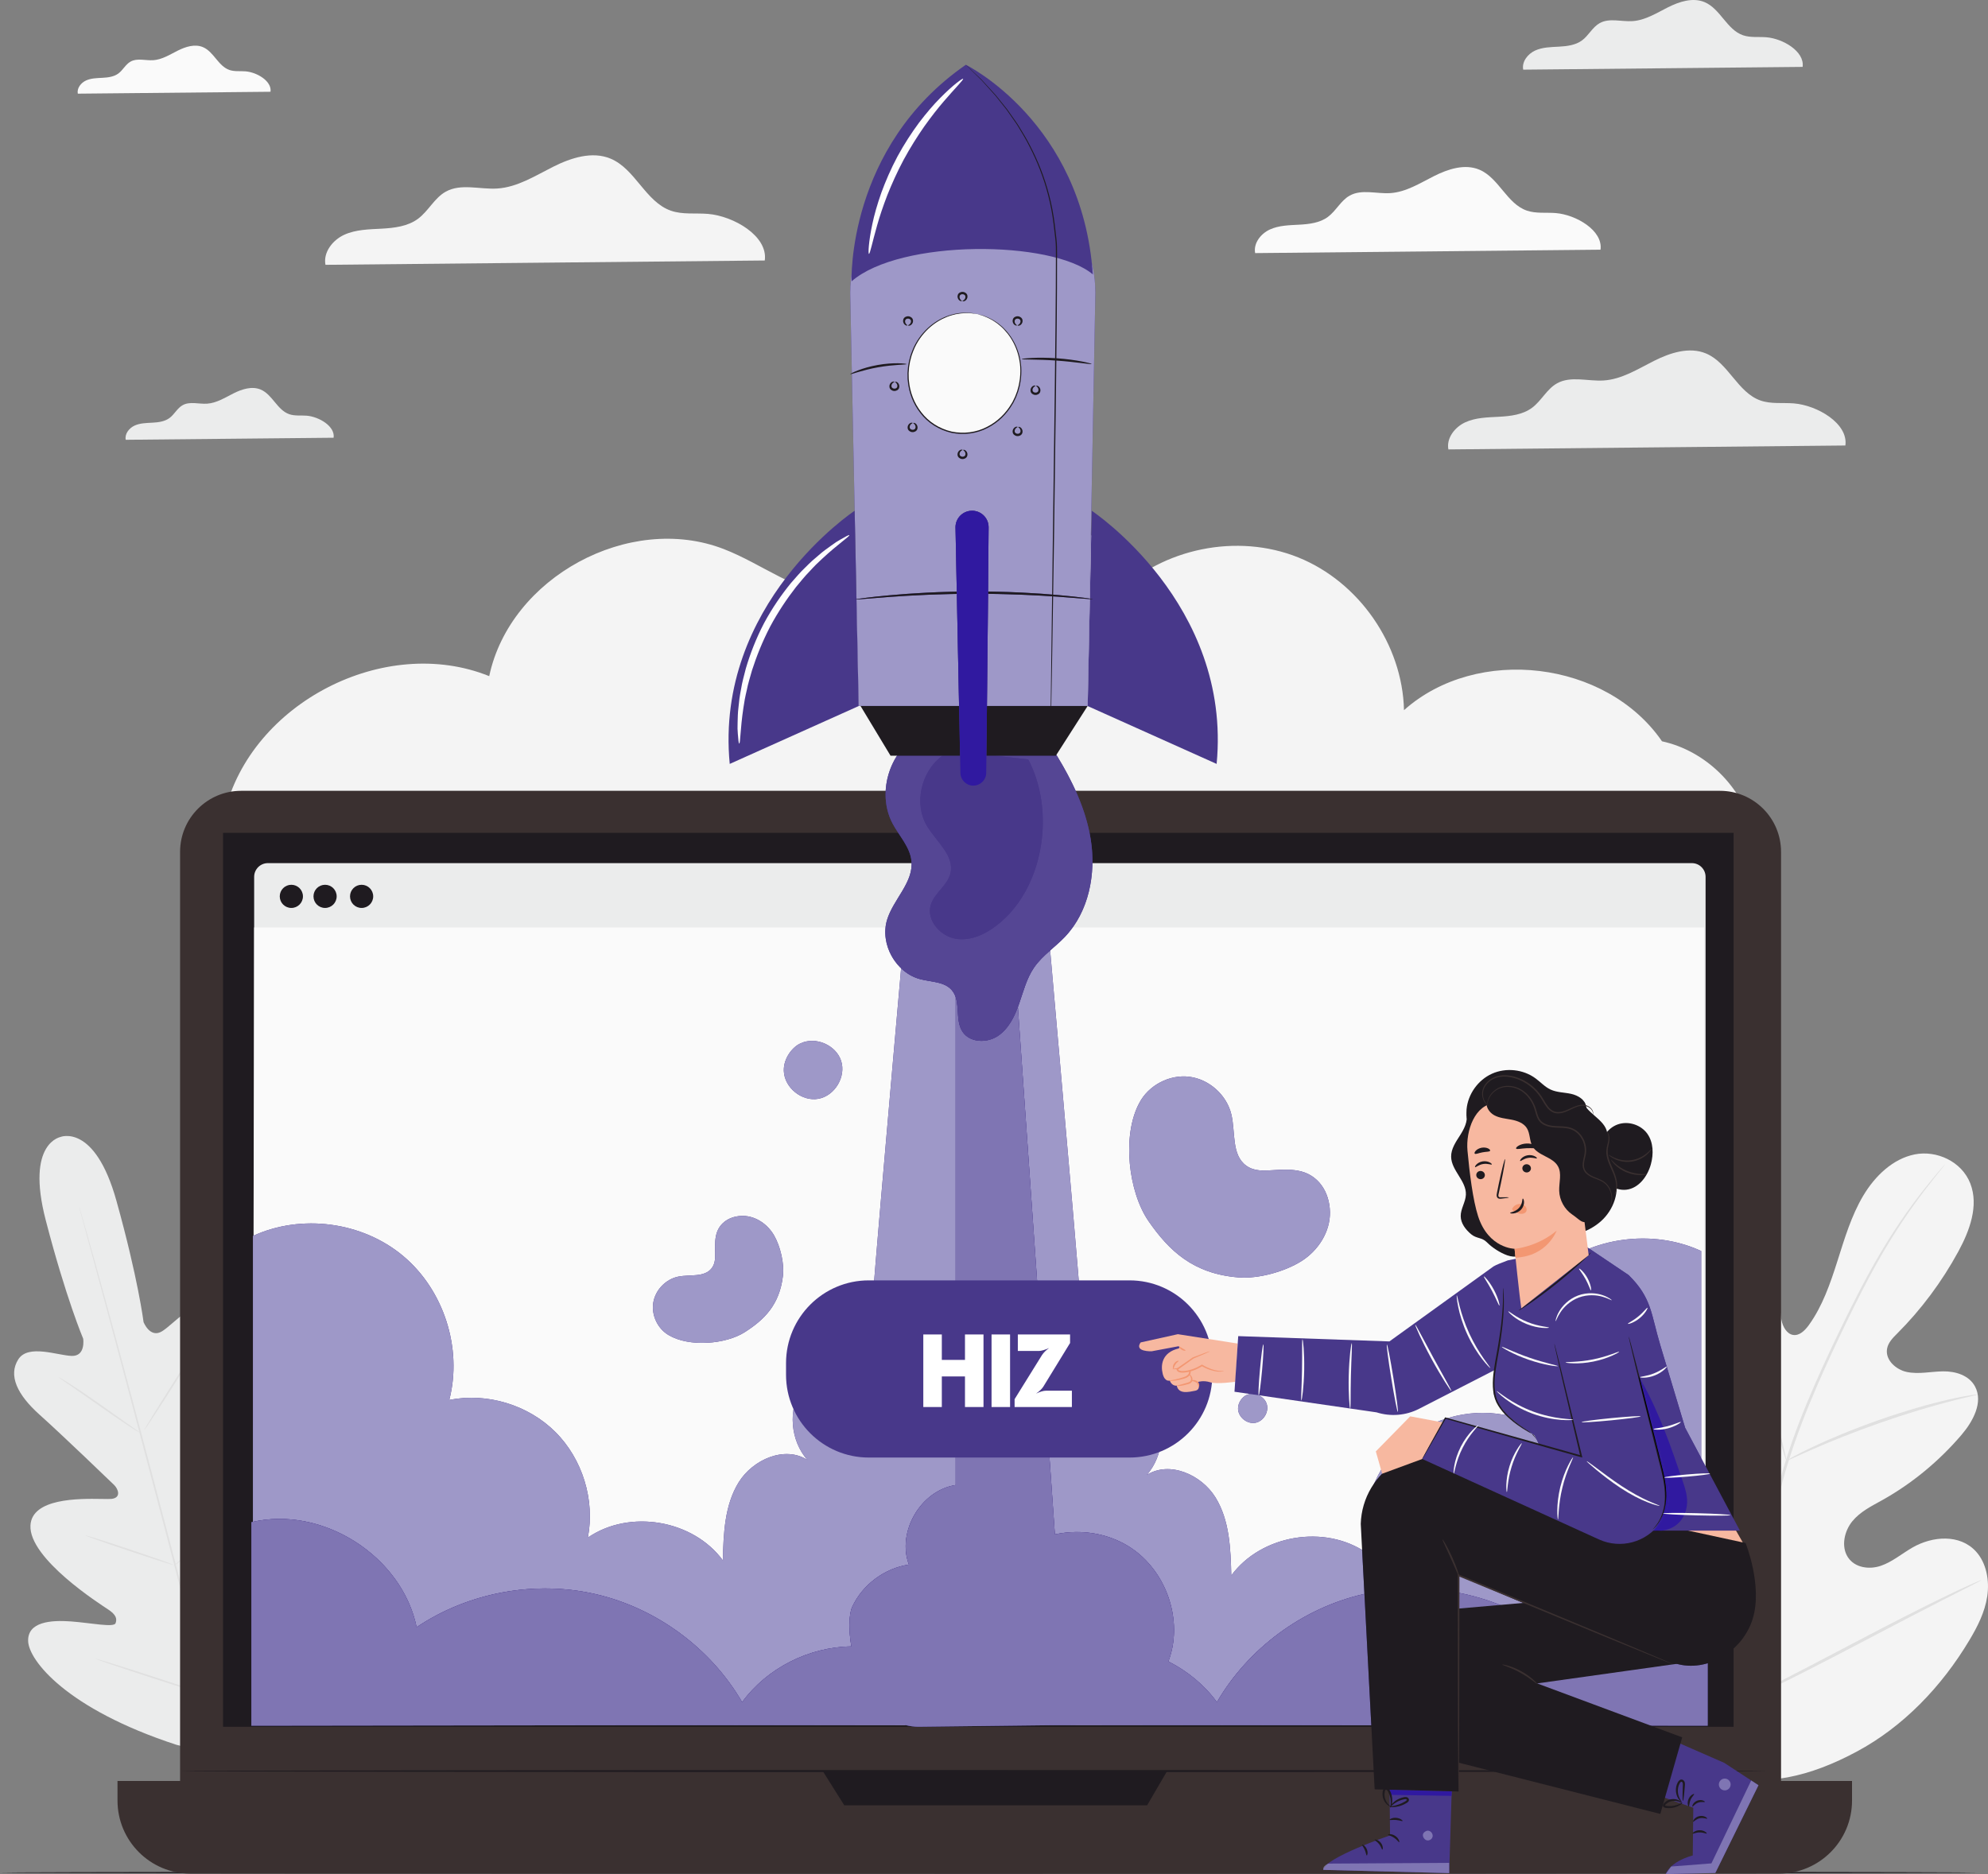 <?xml version="1.0" encoding="UTF-8"?>
<!DOCTYPE svg PUBLIC "-//W3C//DTD SVG 1.1//EN" "http://www.w3.org/Graphics/SVG/1.1/DTD/svg11.dtd">
<!-- Creator: CorelDRAW 2021 (64-Bit) -->
<svg xmlns="http://www.w3.org/2000/svg" xml:space="preserve" width="167.213mm" height="157.658mm" version="1.1" style="shape-rendering:geometricPrecision; text-rendering:geometricPrecision; image-rendering:optimizeQuality; fill-rule:evenodd; clip-rule:evenodd"
viewBox="0 0 2896.92 2731.37"
 xmlns:xlink="http://www.w3.org/1999/xlink"
 xmlns:xodm="http://www.corel.com/coreldraw/odm/2003">
 <rect x="0" y="0" width="2896.92" height="2731.37" fill="#808080" stroke="none"/>
 <defs>
  <style type="text/css">
   <![CDATA[
    .fil17 {fill:white;fill-rule:nonzero}
    .fil7 {fill:#9E98C8;fill-rule:nonzero}
    .fil4 {fill:#1F1B20;fill-rule:nonzero}
    .fil12 {fill:#939394;fill-rule:nonzero}
    .fil3 {fill:#E0E0E0;fill-rule:nonzero}
    .fil5 {fill:#3A3030;fill-rule:nonzero}
    .fil10 {fill:#3019A0;fill-rule:nonzero}
    .fil2 {fill:#EBECEC;fill-rule:nonzero}
    .fil16 {fill:black;fill-rule:nonzero}
    .fil1 {fill:#FAFAFA;fill-rule:nonzero}
    .fil11 {fill:#FEFEFE;fill-rule:nonzero}
    .fil15 {fill:#F39772;fill-rule:nonzero}
    .fil6 {fill:#48388A;fill-rule:nonzero}
    .fil0 {fill:#F4F4F4;fill-rule:nonzero}
    .fil9 {fill:#554694;fill-rule:nonzero}
    .fil8 {fill:#7F75B3;fill-rule:nonzero}
    .fil13 {fill:#201C1E;fill-rule:nonzero}
    .fil14 {fill:#F7B8A0;fill-rule:nonzero}
   ]]>
  </style>
 </defs>
 <g id="Layer_x0020_1">
  <g id="_1684646987856">
   <path class="fil0" d="M2421.88 1080.38c-80.87,-117.63 -269.43,-140.39 -375.97,-45.39 -2.18,-95.55 -65.46,-186.95 -154.13,-222.62 -88.67,-35.67 -197.61,-13.56 -265.36,53.85 15.27,-53.47 -40.86,-105.59 -96.4,-108.48 -55.52,-2.89 -106.84,26.98 -154.49,55.65 -47.64,28.68 -99.31,58.17 -154.79,54.43 -60.06,-4.06 -110,-45.95 -166.15,-67.66 -137.37,-53.12 -311.25,41.16 -341.69,185.26 -152.06,-61.39 -347.15,39.12 -385.43,198.57l2226.45 26c-15.01,-63.29 -68.49,-115.78 -132.05,-129.61z"/>
   <path class="fil1" d="M2332.27 363.89c3.85,-27.97 -35.63,-50.98 -65.3,-53.37 -14.14,-1.14 -28.84,1.02 -42.24,-3.65 -29.04,-10.12 -40.64,-47.64 -68.97,-59.58 -21.18,-8.93 -45.57,-0.98 -66.11,9.35 -20.54,10.34 -40.83,23.34 -63.78,24.81 -19.95,1.28 -41.63,-6.12 -59.09,3.62 -13.01,7.27 -19.83,22.25 -31.83,31.1 -11.73,8.66 -27.04,10.49 -41.59,11.28 -14.55,0.8 -29.62,0.94 -42.88,7.01 -13.26,6.06 -24.22,20.08 -21.48,34.4l503.26 -4.96z"/>
   <path class="fil1" d="M394.19 133.74c2.15,-15.61 -19.88,-28.45 -36.43,-29.78 -7.89,-0.63 -16.1,0.57 -23.57,-2.04 -16.2,-5.65 -22.67,-26.57 -38.49,-33.25 -11.82,-4.98 -25.43,-0.54 -36.89,5.22 -11.46,5.77 -22.78,13.03 -35.59,13.85 -11.13,0.71 -23.23,-3.42 -32.97,2.02 -7.26,4.05 -11.06,12.42 -17.76,17.35 -6.54,4.83 -15.08,5.85 -23.21,6.29 -8.12,0.44 -16.53,0.53 -23.93,3.91 -7.4,3.39 -13.52,11.21 -11.98,19.19l280.81 -2.77z"/>
   <path class="fil2" d="M2689.08 649.27c4.42,-32.15 -40.96,-58.61 -75.06,-61.36 -16.27,-1.31 -33.16,1.18 -48.57,-4.19 -33.38,-11.64 -46.71,-54.76 -79.28,-68.5 -24.36,-10.27 -52.39,-1.12 -75.99,10.76 -23.61,11.88 -46.94,26.84 -73.31,28.52 -22.94,1.47 -47.86,-7.04 -67.93,4.17 -14.96,8.35 -22.8,25.58 -36.58,35.75 -13.48,9.95 -31.08,12.06 -47.81,12.97 -16.73,0.91 -34.06,1.08 -49.29,8.06 -15.24,6.97 -27.84,23.09 -24.68,39.54l578.51 -5.71z"/>
   <path class="fil2" d="M2626.79 97.49c3.12,-22.64 -28.82,-41.25 -52.83,-43.19 -11.45,-0.93 -23.33,0.82 -34.18,-2.96 -23.5,-8.19 -32.88,-38.54 -55.81,-48.21 -17.14,-7.23 -36.87,-0.79 -53.49,7.57 -16.61,8.37 -33.03,18.89 -51.6,20.08 -16.15,1.03 -33.68,-4.96 -47.81,2.93 -10.53,5.87 -16.04,18.01 -25.75,25.17 -9.49,7 -21.87,8.48 -33.65,9.12 -11.78,0.64 -23.98,0.76 -34.7,5.67 -10.73,4.92 -19.59,16.25 -17.37,27.84l407.19 -4.02z"/>
   <path class="fil2" d="M486.16 637.97c2.32,-16.84 -21.45,-30.7 -39.31,-32.14 -8.52,-0.68 -17.37,0.62 -25.44,-2.2 -17.48,-6.09 -24.46,-28.68 -41.52,-35.87 -12.75,-5.38 -27.44,-0.59 -39.8,5.63 -12.36,6.22 -24.58,14.06 -38.39,14.94 -12.01,0.77 -25.06,-3.68 -35.57,2.19 -7.83,4.37 -11.94,13.4 -19.16,18.72 -7.07,5.21 -16.28,6.31 -25.04,6.79 -8.76,0.48 -17.84,0.57 -25.82,4.22 -7.98,3.66 -14.58,12.1 -12.92,20.71l302.98 -2.99z"/>
   <path class="fil0" d="M1114.45 379.62c4.9,-35.59 -45.32,-64.86 -83.06,-67.91 -17.99,-1.45 -36.69,1.3 -53.74,-4.64 -36.94,-12.88 -51.7,-60.6 -87.74,-75.8 -26.95,-11.37 -57.98,-1.25 -84.1,11.9 -26.13,13.15 -51.94,29.7 -81.13,31.56 -25.38,1.63 -52.95,-7.79 -75.16,4.62 -16.56,9.24 -25.22,28.32 -40.48,39.57 -14.93,11.01 -34.4,13.34 -52.91,14.34 -18.51,1.01 -37.69,1.2 -54.55,8.92 -16.86,7.73 -30.81,25.55 -27.31,43.77l640.2 -6.32z"/>
   <path class="fil2" d="M89.12 1656.83c0,0 -52.09,7.4 -22.49,121.43 29.6,114.04 54.59,172.78 54.59,172.78 0,0 4.01,25.83 -16.83,25.09 -20.84,-0.73 -63.37,-17.52 -77.72,5.01 -14.87,23.36 -1.72,51.42 31.05,80.74 32.77,29.31 102.21,96.17 108.47,102.24 6.14,5.96 10.82,18.6 -3.45,20.38 -2.6,0.32 -8.09,0.2 -15.34,0.08 -32.6,-0.54 -100.87,-1.08 -103.02,38.56 -2.62,48.48 102.09,115.14 113.4,122.65 11.31,7.5 13.1,13.4 10.59,19.96 -2.51,6.57 -36.24,-0.54 -65.23,-2.66 -29,-2.11 -62.98,0.51 -62.15,28.61 0.83,28.09 55.92,98.92 216.17,151.24l75.84 19.37 55.86 -55.34c112.32,-125.71 124.39,-214.62 111,-239.34 -13.39,-24.71 -44.1,-9.91 -68.11,6.47 -24.01,16.39 -49.61,39.48 -55.08,35.07 -5.47,-4.42 -6.87,-10.42 -0.86,-22.59 6.01,-12.17 63.09,-122.39 36.48,-163 -26.61,-40.6 -108.53,20.38 -121.76,26.01 -13.24,5.63 -15.54,-7.65 -13.22,-15.88 2.36,-8.39 28.85,-101.08 42.46,-142.88 13.62,-41.8 10.91,-72.68 -13.69,-85.41 -23.72,-12.28 -52.07,23.59 -69.72,34.7 -17.65,11.1 -27.16,-13.26 -27.16,-13.26 0,0 -7.88,-63.34 -39.55,-176.83 -31.66,-113.47 -81.55,-92.98 -81.55,-92.98l1.05 -0.22z"/>
   <path class="fil3" d="M332.96 2581.14c-22.93,-83.43 -61.18,-232.4 -94.7,-360.12 -33.5,-127.68 -63.94,-243.25 -86.44,-326.8 -11.27,-41.68 -20.41,-75.45 -26.75,-98.9 -3.13,-11.61 -5.57,-20.65 -7.26,-26.9 -0.78,-3.01 -1.39,-5.34 -1.83,-7.01 -0.4,-1.58 -0.54,-2.42 -0.54,-2.42 0,0 0.3,0.78 0.78,2.35 0.49,1.65 1.17,3.96 2.06,6.95 1.79,6.22 4.38,15.22 7.7,26.77 6.66,23.26 16.05,56.99 27.5,98.71 22.93,83.43 53.63,198.94 87.13,326.63 33.51,127.73 71.5,276.74 94.01,360.29l-1.66 0.45z"/>
   <path class="fil3" d="M85.22 2007.02c0.09,-0.14 1.87,0.82 5,2.66 3.15,1.83 7.61,4.63 13.09,8.12 10.96,7.01 25.84,17.09 42.06,28.49 15.96,11.31 30.38,21.54 41.42,29.37 4.99,3.5 9.21,6.44 12.6,8.81 2.99,2.07 4.6,3.28 4.51,3.42 -0.09,0.14 -1.87,-0.79 -5.02,-2.63 -3.14,-1.85 -7.61,-4.63 -13.06,-8.19 -10.89,-7.12 -25.64,-17.39 -41.85,-28.79 -16.03,-11.19 -30.53,-21.31 -41.62,-29.06 -5.02,-3.47 -9.25,-6.4 -12.65,-8.75 -2.97,-2.1 -4.58,-3.32 -4.49,-3.46z"/>
   <path class="fil3" d="M210.21 2084.18c-0.57,-0.36 18.85,-31.96 43.36,-70.57 24.52,-38.62 44.85,-69.63 45.42,-69.28 0.56,0.37 -18.84,31.96 -43.36,70.58 -24.51,38.61 -44.84,69.63 -45.41,69.27z"/>
   <path class="fil3" d="M252.82 2282.61c-0.11,-0.13 1.38,-1.56 4.15,-4.03 3.16,-2.78 7.11,-6.26 11.79,-10.38 9.94,-8.78 23.62,-20.96 38.21,-34.95 14.63,-13.96 27.44,-27.06 36.63,-36.61 4.33,-4.5 7.98,-8.28 10.91,-11.31 2.59,-2.66 4.08,-4.07 4.2,-3.96 0.12,0.11 -1.12,1.74 -3.5,4.59 -2.38,2.86 -5.89,6.92 -10.35,11.85 -8.88,9.87 -21.53,23.2 -36.21,37.2 -14.64,14.03 -28.54,26.04 -38.78,34.5 -5.14,4.21 -9.34,7.57 -12.3,9.8 -2.96,2.25 -4.64,3.43 -4.75,3.3z"/>
   <path class="fil3" d="M124.41 2237.7c0.06,-0.16 1.91,0.29 5.2,1.24 3.77,1.16 8.41,2.58 13.89,4.25 11.7,3.69 27.8,8.95 45.53,14.89 17.74,5.95 33.76,11.47 45.32,15.57 5.37,1.96 9.93,3.63 13.64,4.99 3.2,1.23 4.95,1.98 4.9,2.14 -0.06,0.15 -1.9,-0.29 -5.2,-1.25 -3.78,-1.15 -8.42,-2.57 -13.89,-4.25 -11.7,-3.69 -27.8,-8.95 -45.54,-14.9 -17.74,-5.95 -33.75,-11.46 -45.31,-15.56 -5.37,-1.96 -9.93,-3.62 -13.64,-4.98 -3.21,-1.23 -4.95,-1.99 -4.9,-2.15z"/>
   <path class="fil3" d="M139.77 2417.67c0.05,-0.16 2.41,0.43 6.63,1.65 4.64,1.41 10.63,3.22 17.82,5.38 15.01,4.64 35.7,11.22 58.51,18.63 22.81,7.41 43.42,14.25 58.3,19.31 7.09,2.46 13,4.52 17.58,6.12 4.13,1.49 6.39,2.4 6.34,2.55 -0.05,0.16 -2.41,-0.43 -6.64,-1.66 -4.64,-1.4 -10.63,-3.2 -17.82,-5.37 -15.02,-4.65 -35.71,-11.22 -58.52,-18.64 -22.8,-7.41 -43.41,-14.24 -58.29,-19.3 -7.09,-2.47 -13,-4.53 -17.58,-6.12 -4.13,-1.5 -6.4,-2.4 -6.34,-2.56z"/>
   <path class="fil3" d="M301.37 2468.91c-0.11,-0.12 1.72,-1.99 5.12,-5.24 3.74,-3.53 8.61,-8.14 14.48,-13.7 12.21,-11.58 29.01,-27.64 47.05,-45.89 18.07,-18.23 34,-35.16 45.45,-47.49 5.5,-5.92 10.07,-10.84 13.57,-14.6 3.22,-3.44 5.06,-5.29 5.19,-5.18 0.12,0.12 -1.47,2.17 -4.48,5.8 -3,3.63 -7.42,8.82 -13,15.13 -11.13,12.64 -26.89,29.79 -45,48.04 -18.07,18.28 -35.09,34.17 -47.61,45.44 -6.28,5.62 -11.4,10.11 -15.01,13.13 -3.6,3.04 -5.64,4.67 -5.75,4.54z"/>
   <path class="fil0" d="M2498.95 2587.33c-126.67,-70.11 -174.27,-226.13 -189.02,-370.23 -2.47,-24.05 -8.32,-48.96 -0.5,-71.44 7.83,-22.48 30.75,-40.27 52.16,-32.94 17.76,6.07 27.8,25.77 39.4,41.6 15.44,21.05 36.42,37.35 59.74,46.41 15.33,5.94 33.63,8.35 46.59,-1.9 17.78,-14.06 16.21,-42.91 12.87,-66.72 -6.24,-44.37 -12.47,-88.72 -18.7,-133.08 -3.34,-23.79 -6.68,-48.11 -2.8,-71.67 3.89,-23.57 16.37,-46.68 36.7,-55.94 20.34,-9.27 48.31,0.18 55.92,22.88 3.17,9.45 2.68,19.77 4.63,29.57 1.95,9.8 7.73,20.15 16.88,21.69 9.27,1.56 17.27,-6.41 22.99,-14.3 19.75,-27.23 31.19,-60.35 41.63,-93.18 10.43,-32.82 20.34,-66.31 37.67,-95.42 17.33,-29.1 43.39,-53.87 75.03,-60.2 31.65,-6.33 68.47,10.04 81.03,42.42 12.6,32.47 -1.13,69.06 -17.41,98.99 -24.15,44.41 -54.35,84.9 -89.32,119.8 -6.3,6.3 -13.14,13.1 -14.64,22.3 -2.7,16.55 13.49,30.38 28.86,33.58 17.41,3.62 35.17,-0.7 52.84,-0.91 17.66,-0.21 37.58,5.39 46.51,22.04 12.4,23.09 -3.2,51.22 -19.69,70.52 -33.01,38.65 -72.3,70.99 -115.59,95.19 -15.52,8.67 -32.01,16.67 -43.57,30.81 -11.55,14.13 -16.64,36.64 -6.41,52.31 10.25,15.7 31.47,18.24 48.17,12.47 16.7,-5.76 30.73,-17.85 46.2,-26.71 28.94,-16.58 68.78,-19.77 92.2,5.82 15.38,16.82 20,42.55 16.47,65.63 -3.53,23.06 -14.18,43.98 -25.85,63.52 -40.78,68.32 -96.93,126.53 -164.4,162.65 -67.46,36.12 -132.3,52.32 -206.6,34.44z"/>
   <path class="fil3" d="M2521.49 2492.62c10.01,-75.14 27.38,-156.41 48.31,-240.71 5.3,-21.05 10.55,-41.86 15.71,-62.36 5.19,-20.44 10.35,-40.74 16.55,-60.21 12.23,-39.05 26.8,-75.54 41.65,-109.71 14.84,-34.19 30.09,-66.04 44.56,-95.7 14.54,-29.64 28.58,-56.99 42.38,-81.31 27.47,-48.8 53.98,-85.2 73.14,-109.39 9.56,-12.13 17.27,-21.27 22.57,-27.4 2.56,-2.91 4.57,-5.21 6.07,-6.93 1.38,-1.53 2.12,-2.3 2.17,-2.25 0.05,0.05 -0.57,0.92 -1.85,2.57 -1.44,1.8 -3.34,4.18 -5.77,7.22 -5.1,6.32 -12.6,15.64 -21.95,27.92 -18.76,24.5 -44.81,61.07 -71.87,109.93 -13.61,24.37 -27.47,51.73 -41.85,81.41 -14.33,29.72 -29.45,61.58 -44.16,95.73 -14.71,34.13 -29.14,70.53 -41.25,109.37 -6.14,19.39 -11.23,39.51 -16.43,60.01 -5.16,20.48 -10.38,41.28 -15.68,62.33 -20.9,84.24 -38.35,165.29 -48.54,240.16l-3.76 -0.67z"/>
   <path class="fil3" d="M2603.21 2128.99c-0.28,0.08 -1.52,-3.43 -3.54,-9.86 -2.06,-6.42 -4.74,-15.81 -7.9,-27.45 -6.34,-23.29 -14.08,-55.74 -22.48,-91.55 -8.4,-35.83 -16.54,-68.08 -23.2,-91.21 -3.3,-11.56 -6.05,-20.91 -8.03,-27.33 -1.95,-6.44 -2.91,-10.06 -2.64,-10.16 0.27,-0.11 1.74,3.31 4.15,9.6 2.44,6.26 5.64,15.48 9.3,26.98 7.39,22.96 16.02,55.23 24.43,91.09 8.2,35.36 15.62,67.36 21.29,91.81 2.63,11.03 4.85,20.31 6.63,27.77 1.54,6.56 2.27,10.24 2,10.33z"/>
   <path class="fil3" d="M2881.9 2032.27c0.05,0.31 -3.96,1.38 -11.23,3.04 -7.26,1.71 -17.77,4.13 -30.66,7.56 -25.82,6.64 -61.18,17.16 -99.68,30.59 -38.49,13.51 -72.82,27.32 -97.36,38.09 -12.32,5.29 -22.17,9.86 -28.99,12.97 -6.81,3.14 -10.65,4.75 -10.78,4.47 -0.13,-0.29 3.46,-2.42 10.08,-6.06 6.62,-3.6 16.32,-8.62 28.52,-14.31 24.32,-11.54 58.59,-25.87 97.2,-39.43 38.61,-13.46 74.23,-23.54 100.32,-29.41 13.02,-3.05 23.65,-5.01 31.03,-6.18 7.39,-1.15 11.48,-1.64 11.55,-1.33z"/>
   <path class="fil3" d="M2524.25 2486.49c-0.12,0.09 -0.97,-1.1 -2.46,-3.46 -1.73,-2.81 -3.84,-6.25 -6.39,-10.4 -5.51,-9.06 -13.17,-22.39 -22.43,-38.98 -18.54,-33.18 -42.81,-79.85 -68.93,-131.72 -26.16,-51.9 -49.99,-98.74 -67.85,-132.26 -8.74,-16.3 -15.93,-29.7 -21.27,-39.66 -2.3,-4.33 -4.19,-7.89 -5.74,-10.82 -1.26,-2.49 -1.88,-3.84 -1.76,-3.94 0.13,-0.07 0.96,1.12 2.47,3.48 1.73,2.8 3.83,6.23 6.39,10.4 5.51,9.06 13.17,22.39 22.42,38.98 18.54,33.18 42.81,79.84 68.96,131.73 26.13,51.88 49.96,98.72 67.83,132.25 8.75,16.29 15.93,29.69 21.27,39.65 2.29,4.33 4.18,7.9 5.73,10.83 1.27,2.51 1.89,3.86 1.76,3.93z"/>
   <path class="fil3" d="M2887.18 2302.87c0.06,0.15 -1.17,0.89 -3.56,2.19 -2.83,1.47 -6.31,3.28 -10.52,5.48 -9.74,4.95 -22.87,11.62 -38.85,19.74 -32.8,16.68 -77.85,40.27 -127.6,66.41 -49.76,26.15 -95.07,49.32 -128.22,65.27 -16.57,7.98 -30.04,14.3 -39.43,18.45 -4.35,1.9 -7.93,3.45 -10.84,4.72 -2.5,1.03 -3.85,1.5 -3.9,1.35 -0.06,-0.14 1.17,-0.89 3.55,-2.19 2.83,-1.47 6.3,-3.27 10.52,-5.48 9.74,-4.94 22.87,-11.61 38.84,-19.74 32.81,-16.67 77.87,-40.27 127.63,-66.42 49.75,-26.15 95.05,-49.32 128.2,-65.27 16.57,-7.99 30.04,-14.29 39.44,-18.44 4.35,-1.9 7.93,-3.46 10.84,-4.72 2.5,-1.04 3.84,-1.51 3.9,-1.36z"/>
   <path class="fil4" d="M2881.42 2729.13c0,0.88 -645.08,1.6 -1440.64,1.6 -795.84,0 -1440.78,-0.71 -1440.78,-1.6 0,-0.87 644.94,-1.59 1440.78,-1.59 795.56,0 1440.64,0.72 1440.64,1.59z"/>
   <path class="fil5" d="M2506.32 2695.29l-2154.88 0c-49.17,0 -89.03,-39.86 -89.03,-89.03l0 -1364.69c0,-49.17 39.86,-89.03 89.03,-89.03l2154.88 0c49.17,0 89.03,39.86 89.03,89.03l0 1364.69c0,49.17 -39.86,89.03 -89.02,89.03z"/>
   <path class="fil5" d="M2592.3 2730.64l-2314.58 0c-58.81,0 -106.49,-47.68 -106.49,-106.49l0 -28.5 2527.56 0 0 28.5c0,58.81 -47.68,106.49 -106.49,106.49z"/>
   <polygon class="fil4" points="325.02,2516.66 2526.19,2516.66 2526.19,1213.83 325.02,1213.83 "/>
   <polygon class="fil4" points="1198.9,2581.19 1230.26,2631.08 1671.6,2631.08 1700.73,2581.19 "/>
   <path class="fil2" d="M2465.39 2512.49l-2075.02 0c-11.05,0 -20.01,-8.96 -20.01,-20l0 -1214.55c0,-11.04 8.96,-20 20,-20l2075.02 0c11.04,0 20,8.95 20,20l0 1214.55c0,11.04 -8.96,20 -20,20z"/>
   <polygon class="fil1" points="2483.12,2514.33 368.1,2514.33 370.36,1351.69 2483.12,1351.69 "/>
   <path class="fil4" d="M543.83 1306.38c0,9.33 -7.56,16.89 -16.89,16.89 -9.33,0 -16.89,-7.56 -16.89,-16.89 0,-9.33 7.56,-16.89 16.89,-16.89 9.33,0 16.89,7.56 16.89,16.89z"/>
   <path class="fil4" d="M441.45 1306.38c0,9.33 -7.56,16.89 -16.9,16.89 -9.33,0 -16.89,-7.56 -16.89,-16.89 0,-9.33 7.57,-16.89 16.89,-16.89 9.33,0 16.9,7.56 16.9,16.89z"/>
   <path class="fil4" d="M490.59 1306.38c0,9.33 -7.56,16.89 -16.89,16.89 -9.33,0 -16.89,-7.56 -16.89,-16.89 0,-9.33 7.56,-16.89 16.89,-16.89 9.33,0 16.89,7.56 16.89,16.89z"/>
   <path class="fil4" d="M2575.3 2581.19c0,0.83 -517.8,1.51 -1156.39,1.51 -638.81,0 -1156.5,-0.68 -1156.5,-1.51 0,-0.84 517.69,-1.52 1156.5,-1.52 638.59,0 1156.39,0.68 1156.39,1.52z"/>
   <path class="fil6" d="M2260.33 1852.25c-59.53,49.73 -86.88,134.9 -67.44,209.99 -54.88,-10.92 -114.69,7.11 -154.39,46.55 -39.7,39.45 -58.12,99.14 -47.54,154.09 -60.59,-41.67 -153.14,-26.05 -196.71,33.19 -0.93,-39.13 -2.46,-80.36 -23.02,-113.66 -20.57,-33.3 -67.25,-53.85 -100.18,-32.7 24.8,-28.19 28.54,-72.86 8.77,-104.78 -19.77,-31.92 -61.43,-48.47 -97.71,-38.83 -0.93,-46.99 -30.71,-379.32 -55.23,-659.73l-208.09 0c-24.13,275.52 -52.4,591.99 -53.3,637.75 -36.29,-9.64 -77.95,6.91 -97.72,38.84 -19.77,31.92 -16.03,76.6 8.78,104.78 -32.93,-21.15 -79.62,-0.6 -100.18,32.71 -20.57,33.29 -22.09,74.53 -23.02,113.65 -43.57,-59.25 -136.11,-74.87 -196.71,-33.18 10.57,-54.95 -7.85,-114.65 -47.54,-154.09 -39.69,-39.45 -99.51,-57.48 -154.39,-46.55 19.43,-75.1 -7.92,-160.27 -67.45,-210 -59.53,-49.74 -148.21,-61.5 -218.65,-29.01l0 712.47 2110.38 0 0 -690.49c-70.44,-32.49 -159.12,-20.72 -218.65,29.02z"/>
   <path class="fil7" d="M1773.31 2480.78c-18.37,-25.13 -42.98,-45.31 -70.75,-59.31 1.94,-5.27 3.65,-10.64 4.91,-16.13 2.24,-9.81 3.31,-19.81 3.31,-29.83 -0.01,-45.71 -22.57,-91.49 -60.16,-117.84 -23.66,-16.58 -52.52,-24.87 -81.37,-24.87 -10.78,0 -21.56,1.16 -32.07,3.48l-53.94 -768.54c0.61,-1.63 1.2,-3.27 1.77,-4.91 6.29,-18.08 11.02,-37.1 21.88,-52.87 6.47,-9.39 14.8,-17.15 23.38,-24.72 23.79,271.42 50.93,576.02 51.82,620.85 6.95,-1.85 14.11,-2.74 21.26,-2.74 30.18,0 60.48,15.77 76.45,41.57 8.49,13.71 12.65,29.79 12.66,45.89 0.01,21.38 -7.29,42.82 -21.43,58.89l0 0 0 0c9.25,-5.95 19.59,-8.6 30.13,-8.6 26.97,0 55.26,17.36 70.05,41.3 20.57,33.3 22.09,74.53 23.02,113.66 26.97,-36.68 72.7,-56.63 118.01,-56.63 25.49,0 50.84,6.31 72.63,19.53l3.36 64.04c-0.48,0.11 -0.96,0.22 -1.44,0.33 -88.61,20.42 -167.8,78.81 -213.49,157.43zm474.33 -109.28c-36.79,-24.72 -78.66,-41.63 -122.16,-50.11l0 -25.46c0,0 59.65,25.65 128.02,54.23 -2.39,6.95 -4.36,14.07 -5.86,21.34zm-244.82 -210.21c8.52,-19.51 20.55,-37.46 35.67,-52.49 18.73,-18.61 41.95,-32.45 67,-40.74l-27.21 48.08c-14.34,1.77 -28.35,6.41 -41.14,13.81 -13.79,7.98 -25.41,18.74 -34.32,31.34zm476.16 -36.51l-23.4 -43.95 -36.11 -120.12c-13.69,-45.52 -12.28,-69.01 -46.16,-102.35l-57.5 -38.69c24.84,-9.68 51.55,-14.64 78.23,-14.64 29.21,0 58.38,5.96 84.94,18.21l0 301.54zm-236.31 -19.59l-134.65 -37.94c17.01,-5.35 34.83,-8.14 52.64,-8.14 10.81,0 21.61,1.03 32.23,3.14l0 0 0 0c-0.47,-1.81 -0.92,-3.65 -1.33,-5.48 17.75,19.49 44.68,34.75 44.68,34.75l6.44 13.66z"/>
   <path class="fil7" d="M1081.43 2480.78c-45.69,-78.62 -124.88,-137.02 -213.49,-157.43 -24.09,-5.55 -48.79,-8.27 -73.5,-8.27 -66.16,0 -132.39,19.5 -187.35,56.42 -18.64,-90.25 -108.75,-157.81 -199.73,-157.81 -12.97,0 -25.95,1.38 -38.76,4.25l0 -416.69c26.57,-12.26 55.73,-18.21 84.94,-18.21 48.24,0 96.63,16.25 133.71,47.23 46.74,39.05 73.64,99.94 73.64,160.65 0,16.61 -2.02,33.21 -6.19,49.35l0 0 0 0c10.62,-2.11 21.42,-3.15 32.23,-3.15 45.04,0 90.15,17.89 122.16,49.7 32.26,32.04 50.46,77.46 50.48,122.84 0.01,10.48 -0.96,20.94 -2.94,31.25l0 0 0 0c23.09,-15.89 50.81,-23.45 78.7,-23.45 45.3,0 91.04,19.96 118.01,56.63 0.93,-39.13 2.46,-80.36 23.02,-113.65 14.78,-23.95 43.08,-41.3 70.05,-41.3 10.54,0 20.88,2.65 30.14,8.59l0 0 0 0c-14.15,-16.07 -21.45,-37.51 -21.43,-58.89 0.01,-16.11 4.16,-32.18 12.65,-45.89 15.98,-25.81 46.27,-41.57 76.46,-41.57 7.16,0 14.31,0.89 21.26,2.73 0.84,-42.2 24.94,-314.66 47.62,-572.9 7.85,7.46 17.34,13.07 27.9,15.83 16.07,4.19 35.32,3.47 46.09,16.12 2.61,3.06 4.36,6.51 5.58,10.21l0 710.99c-41.63,6.35 -72.9,47.95 -72.92,89.25 -0.01,9.05 1.48,18.08 4.7,26.73 -35.31,5.15 -67.34,28.96 -82.47,61.28 -2.74,5.87 -4.18,15.4 -4.18,27.06 0,9.21 0.9,19.75 2.77,30.86 -61.63,0.83 -122.67,31.36 -159.14,81.24z"/>
   <path class="fil6" d="M2247.64 2371.5c-75.48,-50.7 -172.24,-68.56 -260.84,-48.15 -88.61,20.42 -167.8,78.81 -213.49,157.43 -18.37,-25.13 -42.98,-45.31 -70.75,-59.31 1.94,-5.27 3.65,-10.64 4.91,-16.13 12.46,-54.55 -11.03,-115.55 -56.85,-147.66 -32.5,-22.77 -74.8,-29.93 -113.44,-21.4l-62.46 -889.91 -82.05 0 0 817.99c-50.75,7.75 -86.1,67.86 -68.22,115.98 -35.31,5.15 -67.34,28.96 -82.47,61.28 -4.92,10.52 -5.64,32.75 -1.41,57.92 -61.63,0.83 -122.67,31.36 -159.14,81.24 -45.69,-78.62 -124.88,-137.02 -213.49,-157.43 -88.61,-20.41 -185.36,-2.55 -260.85,48.15 -21.46,-103.9 -137.64,-177.72 -240.82,-153.02l0 296.62 952.14 -1.25c6.29,1.76 12.96,2.79 20.08,2.79l232.78 -2.74 917.19 1.2 0 -296.62c-103.18,-24.7 -219.36,49.12 -240.82,153.02z"/>
   <path class="fil8" d="M1338.49 2516.64c-6.45,0 -12.52,-0.85 -18.29,-2.31 -0.6,-0.15 -1.19,-0.31 -1.78,-0.47l-364.46 0.47 -587.67 0.77 0 -296.62c13.56,-3.24 27.33,-4.79 41.09,-4.79 90.98,0 181.09,67.57 199.73,157.81 54.96,-36.92 121.19,-56.42 187.35,-56.42 24.71,0 49.41,2.72 73.5,8.27 88.61,20.42 167.8,78.81 213.49,157.43 36.47,-49.88 97.51,-80.41 159.14,-81.24l0 0 0 0c-1.86,-11.11 -2.77,-21.65 -2.77,-30.86 0,-11.66 1.44,-21.18 4.18,-27.06 15.13,-32.32 47.16,-56.12 82.47,-61.28l0 0 0 0c-3.22,-8.65 -4.71,-17.68 -4.7,-26.73 0.02,-41.3 31.3,-82.9 72.92,-89.25l0 -710.99c5.18,15.79 0.48,36.11 10,50.4 6,9.01 16.53,13.18 27.44,13.18 8.37,0 16.95,-2.46 23.88,-7.05 14.51,-9.63 23.09,-25.72 29.26,-42.16l53.94 768.54c10.51,-2.32 21.29,-3.48 32.07,-3.48 28.85,0 57.71,8.3 81.37,24.87 37.59,26.34 60.15,72.13 60.16,117.84 0,10.02 -1.08,20.02 -3.31,29.83 -1.26,5.49 -2.96,10.86 -4.91,16.13l0 0 0 0c27.77,14 52.38,34.18 70.75,59.31 45.69,-78.62 124.88,-137.02 213.49,-157.43 0.48,-0.11 0.96,-0.22 1.44,-0.33l10.01 191.44 -98.5 -0.13 -328.48 -0.43 -36.43 0.43 -196.36 2.31zm1149.98 -1.54l-362.99 -0.48 0 -193.23c43.5,8.48 85.37,25.39 122.16,50.11 1.5,-7.27 3.47,-14.39 5.86,-21.34 74.39,31.08 159.11,65.63 188.61,74.37 7.22,2.14 14.61,3.15 21.97,3.15 8.23,0 16.43,-1.26 24.37,-3.63l0 91.05z"/>
   <path class="fil6" d="M1344.46 1067.78c-46.97,22.31 -68.21,86.63 -43.75,132.52 9.65,18.1 25.37,34.03 27.46,54.44 3.2,31.29 -26.39,55.76 -35.55,85.86 -10.71,35.28 12.7,77.13 48.38,86.45 16.07,4.19 35.32,3.47 46.09,16.12 13.75,16.14 3.83,42.97 15.58,60.61 10.61,15.94 35.37,16.71 51.31,6.13 15.95,-10.58 24.74,-28.99 31.03,-47.07 6.29,-18.08 11.02,-37.1 21.88,-52.87 11.95,-17.35 30.24,-29.15 44.78,-44.4 34.98,-36.69 45.66,-91.75 37.8,-141.83 -7.87,-50.09 -32.15,-96.08 -59.57,-138.72l-185.44 -17.24z"/>
   <path class="fil9" d="M1430.11 1516.96c-10.9,-0.01 -21.43,-4.17 -27.44,-13.18 -11.75,-17.64 -1.83,-44.47 -15.58,-60.61 -10.77,-12.65 -30.02,-11.92 -46.09,-16.12 -29.76,-7.77 -50.98,-38.17 -50.99,-68.51 0,-6.04 0.84,-12.08 2.61,-17.94 8.68,-28.56 35.8,-52.07 35.79,-81.14 0,-1.55 -0.08,-3.12 -0.24,-4.71 -2.08,-20.41 -17.81,-36.34 -27.46,-54.44 -6.97,-13.09 -10.23,-27.67 -10.24,-42.36 -0.01,-19.84 5.93,-39.87 16.67,-56.6l66.2 0c-30.79,22.38 -42.37,69.69 -22.37,102.77 13.74,22.72 40.4,43.24 33.94,68.99 -4.38,17.46 -23.11,28.17 -28.49,45.35 -7.16,22.87 14.51,47.13 38.3,50.02 2.29,0.27 4.57,0.41 6.83,0.41 21.35,0 41.75,-11.78 58.03,-26.09 62.44,-54.84 77.62,-162.59 38.72,-236.02l-48.77 -5.44 89.03 0 0.79 -1.25c23.41,38.36 43.16,79.4 50.11,123.64 1.61,10.27 2.44,20.75 2.45,31.24 0.01,40.65 -12.44,81.42 -40.25,110.59 -14.54,15.25 -32.83,27.06 -44.78,44.4 -10.86,15.76 -15.59,34.79 -21.88,52.87 -6.29,18.08 -15.08,36.49 -31.03,47.07 -6.92,4.6 -15.51,7.05 -23.88,7.05z"/>
   <path class="fil6" d="M1385.7 1094.23c-39.78,17.52 -57.21,72.7 -34.73,109.89 13.74,22.72 40.4,43.24 33.94,68.99 -4.38,17.46 -23.11,28.17 -28.49,45.35 -7.16,22.87 14.51,47.13 38.3,50.02 23.79,2.88 46.85,-9.86 64.86,-25.68 62.44,-54.84 77.62,-162.59 38.72,-236.02l-112.6 -12.56z"/>
   <path class="fil6" d="M1590.84 744.37c0,0 204.37,135.2 182.04,368.97l-187.91 -84.32 5.86 -284.65z"/>
   <polygon class="fil4" points="1251.26,1024.4 1297.67,1101.35 1538.57,1101.35 1584.98,1028.81 "/>
   <path class="fil6" d="M1405.64 248.04c-95.21,6.37 -168.59,86.47 -166.63,181.87l12.24 598.9 333.73 0 11.15 -599.25c1.94,-104.63 -86.08,-188.5 -190.49,-181.52z"/>
   <path class="fil7" d="M1584.98 1028.81l-146.8 0c0.54,-51.13 1.16,-111.31 1.64,-163.34 39.75,0.46 75.37,2.29 102.18,4.19 15.28,1.17 27.83,2.13 37.07,2.84 3.44,0.25 6.36,0.47 8.81,0.65l-2.9 155.66zm-187.42 0l-146.31 0 -3.17 -155.12c0.49,-0.02 1.08,-0.05 1.75,-0.09 2.69,-0.2 6.03,-0.46 10.09,-0.76 9.24,-0.73 21.78,-1.72 37.06,-2.92 25.7,-1.87 59.52,-3.69 97.32,-4.32l3.26 163.22zm-149.49 -155.62l-9.06 -443.28c-0.02,-1.22 -0.04,-2.42 -0.04,-3.62 -0.06,-93.8 72.67,-171.95 166.67,-178.25 4.08,-0.27 8.12,-0.4 12.15,-0.4 97.83,0 178.3,79.49 178.37,178.4 0,1.17 -0.01,2.34 -0.03,3.53l-8.24 442.82c-2.42,-0.34 -5.3,-0.73 -8.7,-1.2 -8.71,-1.16 -21.36,-2.52 -37.01,-3.92 -26.81,-2.43 -62.51,-4.62 -102.34,-5.17 0.36,-38.15 0.63,-71.66 0.74,-93.61 0,-0.06 0,-0.11 0,-0.16 -0.02,-13.46 -10.99,-23.96 -24.03,-23.96 -1.2,0 -2.4,0.09 -3.62,0.27 -11.83,1.76 -20.56,11.92 -20.57,23.83 0,0.16 0.01,0.33 0.01,0.49l1.86 93.27c-37.87,0.74 -71.74,2.92 -97.44,5.29 -15.65,1.44 -28.3,2.82 -37.01,4 -4.04,0.56 -7.35,1.03 -10.02,1.39 -0.65,0.1 -1.22,0.2 -1.69,0.28z"/>
   <path class="fil6" d="M1245.4 744.37c0,0 -204.37,135.21 -182.04,368.97l187.9 -84.32 -5.86 -284.65z"/>
   <path class="fil6" d="M1240.88 410.06c70.54,-61.79 292.1,-60.44 351.58,-10.16 -15.3,-222.35 -185.06,-305.5 -185.06,-305.5 -173.71,120.2 -166.52,315.65 -166.52,315.65z"/>
   <path class="fil4" d="M1407.4 94.4c0,0 0.7,0.59 1.99,1.79 1.33,1.25 3.23,3.05 5.72,5.4 2.52,2.39 5.62,5.34 9.27,8.82 1.83,1.74 3.8,3.62 5.9,5.63 1.97,2.14 4.08,4.41 6.31,6.82 4.42,4.85 9.43,10.18 14.74,16.15 5.01,6.24 10.45,13.01 16.28,20.28 2.78,3.76 5.48,7.76 8.36,11.83 2.78,4.14 5.97,8.19 8.67,12.75 5.46,9.06 11.52,18.49 16.7,29.06 10.85,20.82 20.69,44.81 27.56,71.61 3.55,13.37 6.17,27.46 8.02,42.07 1,7.29 1.6,14.77 2.6,22.19 0.89,7.47 0.76,15.38 0.82,23.06 0.1,62.07 -0.78,130.28 -1.58,201.88 -1.73,143.25 -3.73,272.92 -5.27,366.77 -0.82,46.89 -1.49,84.84 -1.96,111.14 -0.28,13.09 -0.49,23.25 -0.63,30.22 -0.1,3.42 -0.16,6.03 -0.21,7.86 -0.06,1.77 -0.14,2.67 -0.14,2.67 0,0 -0.05,-0.9 -0.05,-2.68 0.01,-1.82 0.02,-4.44 0.03,-7.86 0.07,-6.96 0.17,-17.14 0.29,-30.22 0.33,-26.29 0.8,-64.25 1.39,-111.14 1.21,-93.89 2.88,-223.54 4.74,-366.77 0.8,-71.59 1.74,-139.82 1.72,-201.85 -0.06,-7.82 0.12,-15.29 -0.76,-22.82 -1.01,-7.56 -1.58,-14.96 -2.56,-22.23 -1.82,-14.55 -4.39,-28.59 -7.9,-41.9 -6.77,-26.7 -16.5,-50.61 -27.24,-71.4 -5.12,-10.55 -11.13,-19.97 -16.54,-29.03 -2.66,-4.55 -5.83,-8.61 -8.59,-12.74 -2.85,-4.07 -5.53,-8.08 -8.27,-11.84 -5.79,-7.29 -11.18,-14.08 -16.14,-20.33 -5.26,-5.99 -10.21,-11.34 -14.59,-16.22 -2.21,-2.43 -4.28,-4.72 -6.24,-6.87 -2.08,-2.03 -4.03,-3.92 -5.84,-5.68 -3.6,-3.53 -6.66,-6.51 -9.13,-8.94 -2.43,-2.4 -4.3,-4.24 -5.6,-5.52 -1.25,-1.25 -1.86,-1.93 -1.86,-1.93z"/>
   <path class="fil1" d="M1424.45 457.8c44.16,9.75 71.46,56.18 60.97,103.68 -10.49,47.52 -54.8,78.13 -98.96,68.38 -44.17,-9.75 -71.47,-56.18 -60.98,-103.7 10.49,-47.51 54.8,-78.12 98.97,-68.36z"/>
   <path class="fil4" d="M1424.45 457.8c-0.01,0.03 -0.48,-0.02 -1.38,-0.14 -0.98,-0.14 -2.31,-0.33 -4,-0.57 -0.89,-0.14 -1.87,-0.28 -2.95,-0.43 -1.1,-0.05 -2.29,-0.1 -3.58,-0.15 -1.3,-0.06 -2.7,-0.12 -4.18,-0.19 -1.49,0 -3.07,0.16 -4.76,0.25 -3.37,0.04 -7.05,0.79 -11.08,1.44 -3.96,1 -8.3,2 -12.7,3.88 -8.86,3.48 -18.39,9.08 -27.11,17.32 -8.67,8.23 -16.72,19.02 -21.82,32.2 -1.22,3.3 -2.58,6.62 -3.39,10.19 -0.45,1.76 -1,3.52 -1.38,5.32 -0.31,1.83 -0.62,3.67 -0.94,5.51l-0.47 2.79 -0.21 2.83c-0.15,1.9 -0.29,3.81 -0.43,5.74 0.04,1.92 0.07,3.87 0.1,5.82l0.06 2.94 0.33 2.94c1.5,15.71 7.35,31.99 18.07,45.48 10.41,13.72 26.24,23.87 43.98,28.01 17.84,3.73 36.48,1.19 51.71,-6.87 15.4,-7.73 27.56,-20.03 35.55,-33.65l1.54 -2.52 1.29 -2.65c0.85,-1.76 1.7,-3.5 2.54,-5.24 0.68,-1.81 1.35,-3.6 2.03,-5.38l1 -2.66 0.74 -2.73c0.5,-1.81 0.98,-3.61 1.47,-5.39 0.42,-1.8 0.66,-3.62 1,-5.41 0.77,-3.57 0.94,-7.15 1.22,-10.67 0.92,-14.09 -1.84,-27.28 -6.24,-38.39 -4.44,-11.15 -10.72,-20.24 -17.29,-27.13 -3.2,-3.55 -6.72,-6.29 -9.88,-8.87 -3.39,-2.29 -6.4,-4.52 -9.44,-5.97 -1.49,-0.78 -2.86,-1.6 -4.21,-2.22 -1.38,-0.57 -2.66,-1.1 -3.87,-1.59 -1.19,-0.5 -2.3,-0.95 -3.31,-1.38 -1.04,-0.3 -1.99,-0.59 -2.85,-0.84 -1.64,-0.5 -2.92,-0.89 -3.87,-1.17 -0.87,-0.27 -1.32,-0.43 -1.31,-0.46 0.01,-0.03 0.46,0.06 1.35,0.27 0.96,0.25 2.27,0.58 3.92,1.01 0.87,0.23 1.83,0.48 2.9,0.76 1.03,0.4 2.15,0.83 3.37,1.3 1.22,0.47 2.53,0.98 3.92,1.52 1.38,0.6 2.77,1.41 4.28,2.17 3.1,1.42 6.17,3.62 9.63,5.9 3.23,2.56 6.82,5.3 10.09,8.86 6.73,6.9 13.17,16.06 17.75,27.35 4.54,11.25 7.42,24.62 6.55,38.94 -0.26,3.57 -0.43,7.22 -1.19,10.85 -0.34,1.82 -0.58,3.67 -1,5.5 -0.49,1.82 -0.98,3.64 -1.47,5.49l-0.75 2.77 -1.01 2.71c-0.68,1.81 -1.36,3.64 -2.04,5.48 -0.85,1.77 -1.71,3.56 -2.57,5.34l-1.31 2.7 -1.56 2.58c-8.09,13.89 -20.46,26.47 -36.18,34.39 -15.54,8.25 -34.64,10.88 -52.9,7.05 -18.16,-4.22 -34.37,-14.64 -44.98,-28.67 -10.92,-13.8 -16.84,-30.41 -18.33,-46.42l-0.33 -2.99 -0.05 -2.99c-0.03,-1.99 -0.06,-3.96 -0.08,-5.93 0.15,-1.96 0.3,-3.9 0.46,-5.82l0.23 -2.89 0.48 -2.83c0.33,-1.88 0.65,-3.74 0.98,-5.59 0.38,-1.84 0.95,-3.62 1.41,-5.41 0.84,-3.61 2.23,-6.99 3.49,-10.34 5.24,-13.36 13.48,-24.28 22.33,-32.56 8.91,-8.31 18.61,-13.9 27.62,-17.33 4.47,-1.85 8.88,-2.82 12.89,-3.78 4.09,-0.62 7.8,-1.32 11.21,-1.3 1.69,-0.06 3.3,-0.19 4.8,-0.17 1.49,0.1 2.9,0.19 4.2,0.28 1.3,0.08 2.49,0.16 3.6,0.24 1.08,0.2 2.06,0.37 2.95,0.53 1.68,0.32 3,0.56 3.98,0.75 0.9,0.18 1.35,0.28 1.34,0.31z"/>
   <path class="fil4" d="M1321.04 530.66c-0.02,1.05 -18.84,0.52 -41.49,4.63 -22.68,3.96 -40.16,10.93 -40.55,9.95 -0.16,-0.4 4,-2.66 11.14,-5.4 7.13,-2.75 17.29,-5.84 28.81,-7.9 11.52,-2.04 22.11,-2.64 29.76,-2.52 7.65,0.12 12.34,0.81 12.32,1.24z"/>
   <path class="fil4" d="M1590.84 530.53c-0.09,0.49 -5.79,-0.25 -14.99,-1.39 -9.19,-1.15 -21.89,-2.6 -35.96,-3.59 -14.08,-0.99 -26.85,-1.33 -36.12,-1.48 -9.26,-0.16 -15.01,-0.23 -15.03,-0.72 -0.02,-0.44 5.69,-1.22 15,-1.69 9.3,-0.46 22.19,-0.5 36.39,0.49 14.19,1.01 26.95,2.85 36.1,4.62 9.14,1.76 14.69,3.34 14.61,3.77z"/>
   <path class="fil4" d="M1592.7 873.27c-0.01,0.12 -1.23,0.1 -3.54,-0.03 -2.69,-0.2 -6.02,-0.44 -10.08,-0.74 -9.25,-0.71 -21.79,-1.67 -37.07,-2.84 -31.3,-2.21 -74.62,-4.33 -122.5,-4.3 -47.89,0.07 -91.21,2.28 -122.51,4.55 -15.28,1.2 -27.82,2.2 -37.06,2.92 -4.06,0.31 -7.4,0.56 -10.09,0.76 -2.3,0.14 -3.53,0.15 -3.54,0.04 -0.01,-0.12 1.19,-0.36 3.47,-0.72 2.67,-0.37 5.98,-0.83 10.02,-1.39 8.71,-1.18 21.35,-2.56 37.01,-4 31.3,-2.9 74.7,-5.49 122.7,-5.56 47.98,-0.02 91.39,2.48 122.7,5.31 15.65,1.4 28.3,2.76 37.01,3.92 4.05,0.56 7.36,1.01 10.04,1.38 2.29,0.36 3.48,0.59 3.46,0.71z"/>
   <path class="fil4" d="M1329.91 616.5c0.02,0.51 -2.07,0.7 -3.51,3.08 -0.68,1.13 -1.14,2.78 -0.65,4.18 0.4,1.39 1.91,2.46 3.81,2.62 1.9,0.14 3.56,-0.69 4.18,-2 0.68,-1.31 0.5,-3.01 -0.01,-4.24 -1.05,-2.57 -3.09,-3.09 -2.99,-3.59 -0.15,-0.42 2.82,-0.89 5.1,2.43 1,1.55 1.8,4 0.75,6.68 -1.02,2.74 -4.3,4.41 -7.29,4.11 -3.01,-0.17 -5.98,-2.32 -6.57,-5.19 -0.62,-2.8 0.54,-5.1 1.78,-6.48 2.76,-2.92 5.62,-2 5.41,-1.61z"/>
   <path class="fil4" d="M1402.64 655.72c0.02,0.51 -2.07,0.7 -3.51,3.09 -0.68,1.12 -1.14,2.78 -0.66,4.18 0.41,1.39 1.92,2.46 3.81,2.62 1.89,0.13 3.56,-0.7 4.17,-2 0.69,-1.31 0.5,-3.01 0,-4.24 -1.05,-2.58 -3.09,-3.09 -2.99,-3.59 -0.15,-0.42 2.82,-0.89 5.09,2.43 1.01,1.55 1.8,4.01 0.76,6.67 -1.03,2.74 -4.3,4.41 -7.3,4.11 -3.01,-0.17 -5.98,-2.32 -6.57,-5.2 -0.62,-2.8 0.55,-5.1 1.78,-6.47 2.76,-2.92 5.62,-2 5.41,-1.61z"/>
   <path class="fil4" d="M1482.9 622.28c0.02,0.51 -2.07,0.7 -3.5,3.09 -0.68,1.12 -1.13,2.77 -0.65,4.17 0.4,1.39 1.91,2.46 3.81,2.63 1.89,0.13 3.55,-0.7 4.17,-2 0.69,-1.31 0.49,-3.01 -0.01,-4.23 -1.05,-2.58 -3.09,-3.09 -2.98,-3.59 -0.15,-0.42 2.82,-0.89 5.09,2.43 1.01,1.55 1.8,4 0.76,6.67 -1.03,2.74 -4.3,4.41 -7.3,4.11 -3.01,-0.18 -5.98,-2.32 -6.56,-5.2 -0.62,-2.8 0.54,-5.1 1.78,-6.47 2.76,-2.93 5.62,-2.01 5.4,-1.61z"/>
   <path class="fil4" d="M1508.96 562.3c0.02,0.51 -2.07,0.7 -3.5,3.09 -0.69,1.13 -1.14,2.78 -0.66,4.18 0.41,1.39 1.92,2.46 3.81,2.62 1.9,0.13 3.55,-0.69 4.18,-2.01 0.68,-1.31 0.49,-3.01 -0.01,-4.23 -1.05,-2.58 -3.09,-3.09 -2.98,-3.59 -0.16,-0.41 2.82,-0.89 5.09,2.43 1.01,1.55 1.8,4.01 0.76,6.67 -1.03,2.74 -4.3,4.41 -7.3,4.11 -3.01,-0.17 -5.98,-2.32 -6.56,-5.19 -0.62,-2.8 0.55,-5.1 1.78,-6.48 2.76,-2.92 5.63,-2 5.41,-1.61z"/>
   <path class="fil4" d="M1303.38 556.5c0.02,0.51 -2.07,0.7 -3.5,3.08 -0.68,1.13 -1.14,2.78 -0.66,4.19 0.4,1.39 1.92,2.46 3.81,2.62 1.89,0.13 3.56,-0.7 4.17,-2 0.69,-1.31 0.5,-3.01 -0.01,-4.23 -1.05,-2.57 -3.09,-3.09 -2.98,-3.59 -0.16,-0.42 2.81,-0.89 5.09,2.43 1,1.55 1.8,4 0.76,6.67 -1.03,2.74 -4.3,4.41 -7.3,4.11 -3.01,-0.17 -5.98,-2.32 -6.57,-5.2 -0.62,-2.8 0.55,-5.1 1.78,-6.47 2.76,-2.92 5.63,-2 5.41,-1.61z"/>
   <path class="fil4" d="M1482.76 474.24c-0.02,-0.51 2.07,-0.7 3.5,-3.08 0.68,-1.13 1.14,-2.78 0.67,-4.18 -0.41,-1.39 -1.92,-2.46 -3.81,-2.62 -1.9,-0.13 -3.56,0.69 -4.17,2 -0.69,1.31 -0.5,3.01 0,4.24 1.05,2.57 3.09,3.09 2.98,3.59 0.16,0.41 -2.82,0.89 -5.09,-2.43 -1,-1.55 -1.8,-4 -0.76,-6.67 1.03,-2.75 4.3,-4.41 7.3,-4.11 3.01,0.17 5.98,2.32 6.58,5.19 0.61,2.8 -0.55,5.1 -1.78,6.48 -2.76,2.92 -5.62,2 -5.41,1.61z"/>
   <path class="fil4" d="M1402.49 438.68c-0.02,-0.51 2.07,-0.7 3.5,-3.08 0.69,-1.13 1.14,-2.78 0.66,-4.18 -0.4,-1.39 -1.91,-2.46 -3.81,-2.62 -1.89,-0.14 -3.56,0.69 -4.17,2 -0.68,1.31 -0.5,3.01 0.01,4.24 1.05,2.57 3.09,3.09 2.98,3.59 0.16,0.42 -2.82,0.89 -5.09,-2.43 -1,-1.55 -1.8,-4 -0.76,-6.67 1.03,-2.74 4.3,-4.41 7.3,-4.11 3.01,0.17 5.98,2.32 6.57,5.19 0.62,2.8 -0.54,5.1 -1.78,6.48 -2.76,2.92 -5.63,2 -5.41,1.61z"/>
   <path class="fil4" d="M1323.16 474.24c-0.02,-0.51 2.07,-0.7 3.51,-3.08 0.68,-1.13 1.13,-2.78 0.65,-4.18 -0.4,-1.39 -1.91,-2.46 -3.81,-2.62 -1.9,-0.13 -3.55,0.69 -4.17,2 -0.69,1.31 -0.5,3.01 0,4.24 1.05,2.57 3.08,3.09 2.99,3.59 0.15,0.41 -2.82,0.89 -5.1,-2.43 -1,-1.55 -1.8,-4 -0.75,-6.67 1.02,-2.75 4.29,-4.41 7.3,-4.11 3.01,0.17 5.98,2.32 6.56,5.19 0.62,2.8 -0.54,5.1 -1.78,6.48 -2.76,2.92 -5.63,2 -5.41,1.61z"/>
   <path class="fil6" d="M1392.38 768.96l7.13 357.6c0.21,10.36 8.75,18.6 19.12,18.43 10.18,-0.17 18.38,-8.36 18.49,-18.54 0.71,-64.42 3.07,-281.41 3.46,-357.96 0.08,-14.78 -13.04,-26.02 -27.65,-23.85 -12,1.78 -20.8,12.21 -20.56,24.32z"/>
   <path class="fil10" d="M1418.31 1144.99c-10.22,0 -18.6,-8.18 -18.8,-18.43l-5.21 -260.97 -0.07 -3.37 -1.86 -93.27c0,-0.16 -0.01,-0.33 -0.01,-0.49 0.01,-11.91 8.74,-22.07 20.57,-23.83 1.22,-0.18 2.43,-0.27 3.62,-0.27 13.04,0 24.01,10.49 24.03,23.96 0,0.05 0,0.1 0,0.16 -0.11,21.95 -0.38,55.46 -0.74,93.61 -0.01,1.12 -0.02,2.25 -0.03,3.38 -0.48,52.03 -1.1,112.21 -1.64,163.34l0 0c-0.29,27.77 -0.57,52.85 -0.78,72.53 -0.1,9.83 -0.2,18.3 -0.27,25.09 -0.11,10.18 -8.31,18.37 -18.49,18.54 -0.1,0.01 -0.21,0.01 -0.32,0.01z"/>
   <path class="fil11" d="M1403.41 114.8c1.08,1.21 -10.82,12.73 -28.08,32.89 -8.68,10.03 -18.4,22.47 -28.56,36.71 -9.98,14.36 -20.29,30.6 -29.91,48.33 -9.49,17.81 -17.35,35.37 -23.83,51.62 -6.27,16.33 -11.29,31.31 -14.87,44.08 -7.29,25.51 -10.34,41.79 -11.95,41.57 -1.19,-0.15 -0.67,-16.89 4.95,-43.33 2.74,-13.23 7.13,-28.73 13.07,-45.61 6.13,-16.79 13.92,-34.91 23.64,-53.15 9.86,-18.16 20.67,-34.64 31.29,-49.02 10.81,-14.25 21.33,-26.47 30.85,-36.05 18.95,-19.27 32.64,-28.93 33.41,-28.02z"/>
   <path class="fil11" d="M1237.59 779.94c0.98,1.51 -15.93,12.5 -39.51,34.36 -2.91,2.78 -5.96,5.67 -9.13,8.68 -3.16,3.03 -6.14,6.51 -9.39,9.91 -6.64,6.7 -12.89,14.63 -19.69,22.75 -12.99,16.73 -26.07,36.04 -37.61,57.59 -11.3,21.69 -19.88,43.38 -26.37,63.54 -2.88,10.2 -5.91,19.81 -7.7,29.09 -0.97,4.61 -2.17,9.03 -2.89,13.34 -0.7,4.32 -1.38,8.46 -2.02,12.44 -4.76,31.79 -4.31,51.95 -6.11,51.99 -0.7,0.02 -1.38,-4.98 -2,-14.12 -0.14,-2.33 -0.29,-4.87 -0.45,-7.61 -0.07,-2.79 0.07,-5.81 0.13,-9.06 0.24,-6.5 0.17,-13.96 1.27,-22.09 0.45,-4.09 0.92,-8.37 1.41,-12.82 0.53,-4.45 1.55,-9.01 2.36,-13.77 1.48,-9.57 4.27,-19.53 6.98,-30.07 6.16,-20.86 14.73,-43.31 26.36,-65.62 11.88,-22.17 25.58,-41.9 39.34,-58.75 7.17,-8.18 13.83,-16.09 20.9,-22.71 3.47,-3.36 6.66,-6.77 10.04,-9.72 3.39,-2.91 6.66,-5.71 9.79,-8.39 6.1,-5.5 12.3,-9.64 17.53,-13.5 2.65,-1.89 5.07,-3.7 7.41,-5.23 2.36,-1.41 4.54,-2.72 6.55,-3.92 7.9,-4.64 12.42,-6.9 12.79,-6.31z"/>
   <path class="fil6" d="M974.57 1945.94c-16.21,-9.3 -25.64,-29.15 -22.6,-47.59 3.04,-18.44 18.33,-34.22 36.67,-37.83 16.75,-3.29 37.67,1.45 48.23,-11.97 9.59,-12.18 2.35,-28.35 6.57,-47.96 4.1,-19.06 21.01,-28.78 39.54,-28.51 18.54,0.27 35.72,12.3 44.97,28.36 9.25,16.07 15.1,40.83 12.93,59.24 -4.97,42.25 -27.53,63.91 -55.55,81.8 -28.03,17.91 -81.2,21.98 -110.76,4.45z"/>
   <path class="fil7" d="M1023.23 1957.2c-18.02,0 -35.63,-3.53 -48.66,-11.26 -14.18,-8.13 -23.18,-24.36 -23.16,-40.63 0,-2.32 0.18,-4.65 0.56,-6.96 3.04,-18.44 18.33,-34.22 36.67,-37.83 16.75,-3.29 37.67,1.45 48.23,-11.97 4.53,-5.76 5.31,-12.41 5.31,-19.89 0,-3.86 -0.21,-7.95 -0.21,-12.25 -0.01,-4.99 0.27,-10.27 1.47,-15.82 4.03,-18.8 20.54,-28.51 38.78,-28.51 0.25,0 0.51,0 0.76,0.01 18.54,0.27 35.72,12.3 44.97,28.36 7.95,13.81 13.39,34.04 13.38,51.14 0,2.8 -0.15,5.51 -0.45,8.1 -4.97,42.25 -27.53,63.91 -55.55,81.8 -15.68,10.02 -39.22,15.71 -62.1,15.71z"/>
   <path class="fil6" d="M1660.24 1607.41c13.54,-25.85 43.95,-41.75 72.9,-38.12 28.95,3.64 54.49,26.56 61.22,54.95 6.15,25.94 0.01,58.87 21.57,74.54 11.75,8.54 25.39,7.54 41.08,6.54 10.45,-0.67 21.83,-1.33 34.16,0.82 29.98,5.24 46.16,31.05 46.85,59.99 0.68,28.94 -17.05,56.47 -41.57,71.87 -24.51,15.4 -62.79,26.01 -91.65,23.73 -66.23,-5.23 -101.36,-39.12 -130.97,-81.78 -29.62,-42.66 -39.17,-125.38 -13.59,-172.55z"/>
   <path class="fil7" d="M1812.89 1862.04c-2.76,0 -5.46,-0.1 -8.09,-0.3 -66.23,-5.23 -101.36,-39.12 -130.97,-81.78 -17.81,-25.66 -28.37,-65.82 -28.38,-104.02 -0.01,-25.3 4.6,-49.74 14.8,-68.53 12.25,-23.39 38.32,-38.63 64.61,-38.63 2.76,0 5.53,0.17 8.29,0.51 28.95,3.64 54.49,26.56 61.22,54.95 6.15,25.94 0.01,58.87 21.57,74.54 7.95,5.78 16.75,7.19 26.48,7.19 4.66,0 9.52,-0.32 14.6,-0.65 5.08,-0.32 10.37,-0.65 15.89,-0.65 5.84,0 11.92,0.36 18.27,1.47 29.98,5.24 46.16,31.05 46.85,59.99 0.01,0.57 0.02,1.13 0.02,1.69 -0.02,28.32 -17.55,55.07 -41.58,70.18 -22.28,14 -55.95,24.04 -83.57,24.04z"/>
   <path class="fil6" d="M1166.33 1520.73c-11.31,4.95 -24.83,21.56 -24.15,40.12 0.9,24.36 26.21,44.81 50.22,40.57 24,-4.23 40.78,-32.11 33.28,-55.3 -7.49,-23.2 -37.41,-35.99 -59.36,-25.38z"/>
   <path class="fil7" d="M1185.96 1601.98c-21.89,0 -42.95,-18.93 -43.78,-41.13 -0.02,-0.47 -0.02,-0.94 -0.02,-1.41 0.02,-17.99 13.15,-33.88 24.17,-38.71 5.34,-2.58 11.14,-3.78 16.98,-3.78 18.19,0 36.71,11.6 42.38,29.16 1.23,3.81 1.8,7.74 1.8,11.67 -0.01,20.03 -15.02,40.09 -35.09,43.64 -2.14,0.38 -4.3,0.56 -6.44,0.56z"/>
   <path class="fil6" d="M1816.16 2033.29c-5.66,2.48 -12.42,10.78 -12.08,20.06 0.45,12.18 13.11,22.4 25.11,20.29 12,-2.12 20.39,-16.05 16.64,-27.66 -3.74,-11.59 -18.7,-17.99 -29.67,-12.69z"/>
   <path class="fil7" d="M1825.98 2073.91c-10.95,0 -21.48,-9.46 -21.89,-20.56 -0.01,-0.21 -0.01,-0.43 -0.01,-0.65 -0.01,-9.02 6.56,-16.99 12.09,-19.41 2.66,-1.29 5.57,-1.89 8.49,-1.89 9.09,0 18.35,5.8 21.18,14.58 0.62,1.9 0.9,3.87 0.9,5.84 -0.01,10.02 -7.51,20.05 -17.55,21.82 -1.07,0.19 -2.14,0.28 -3.21,0.28z"/>
   <path class="fil6" d="M1645.93 2124.27l-379.86 0c-66.64,0 -120.66,-54.03 -120.66,-120.66l0 -16.91c0,-66.64 54.02,-120.66 120.66,-120.66l379.86 0c66.64,0 120.66,54.03 120.66,120.66l0 16.91c0,66.64 -54.02,120.66 -120.66,120.66z"/>
   <path class="fil6" d="M2395.25 2609.33l72.23 25.33 -0.78 69.47c-34.57,9.75 -39.42,27.24 -39.42,27.24l72.28 -1.66 62.88 -127.89 -49.75 -32.55 -93 -40.68 -24.45 80.74z"/>
   <polygon class="fil8" points="2427.28,2731.37 2435.18,2720.32 2493.88,2715.74 2551.87,2594.91 2562.45,2601.82 2499.56,2729.71 2459.14,2730.64 "/>
   <path class="fil4" d="M2466.45 2672.32c0.56,0.72 4.67,-1.74 10.26,-1.71 5.59,-0.12 9.75,2.27 10.29,1.53 0.67,-0.56 -3.5,-4.8 -10.31,-4.71 -6.81,0.02 -10.91,4.33 -10.24,4.88z"/>
   <path class="fil4" d="M2467.23 2655.07c0.73,0.49 3.86,-3.84 9.6,-5.1 5.73,-1.31 10.4,1.28 10.85,0.52 0.24,-0.32 -0.62,-1.52 -2.68,-2.58 -2.02,-1.05 -5.32,-1.82 -8.88,-1.03 -3.54,0.79 -6.21,2.89 -7.58,4.72 -1.41,1.84 -1.68,3.28 -1.32,3.48z"/>
   <path class="fil4" d="M2466.27 2632.97c0.8,0.38 3.17,-3.85 8.17,-5.7 4.97,-1.92 9.55,-0.32 9.9,-1.13 0.18,-0.37 -0.75,-1.36 -2.77,-2.06 -1.98,-0.71 -5.12,-0.97 -8.26,0.21 -3.14,1.19 -5.31,3.46 -6.33,5.3 -1.05,1.86 -1.1,3.23 -0.71,3.38z"/>
   <path class="fil4" d="M2460.95 2632.92c0.89,-0.21 0.34,-4.76 2.51,-9.65 2.02,-4.94 5.69,-7.7 5.23,-8.49 -0.25,-0.84 -5.62,1.2 -8.16,7.24 -2.6,6.02 -0.36,11.31 0.41,10.9z"/>
   <path class="fil4" d="M2452.39 2624.78c0.44,0.03 1.06,-3.68 1.7,-9.7 0.32,-3.48 0.64,-6.99 0.97,-10.58 0.06,-1.99 0.59,-3.99 -0.01,-6.73 -0.35,-1.36 -1.17,-2.73 -2.57,-3.59 -1.41,-0.96 -3.66,-0.79 -4.92,0.2 -2.51,1.97 -3.22,4.25 -4.11,6.4 -0.78,2.2 -1.17,4.42 -1.31,6.53 -0.25,4.25 0.67,8.03 1.91,10.94 2.58,5.89 6.2,8.01 6.34,7.74 0.42,-0.38 -2.44,-3 -4.24,-8.54 -0.87,-2.74 -1.46,-6.18 -1.09,-9.93 0.2,-1.86 0.61,-3.8 1.31,-5.69 0.7,-1.81 1.75,-3.98 2.96,-4.84 0.61,-0.38 1,-0.38 1.52,-0.11 0.53,0.31 0.99,0.94 1.19,1.68 0.43,1.53 0.11,3.77 0.08,5.76 -0.1,3.6 -0.2,7.13 -0.29,10.63 -0.07,6.05 0.11,9.81 0.54,9.83z"/>
   <path class="fil4" d="M2451.23 2627.94c0.28,-0.19 -1.85,-3.35 -7.41,-5.17 -5.35,-1.67 -14.78,-1.32 -20.51,7.32 -0.29,0.82 -0.24,1.98 0.31,2.8 0.53,0.85 1.27,1.28 1.89,1.55 1.3,0.55 2.4,0.56 3.39,0.69 2.04,0.18 4.02,0.16 5.88,-0.01 3.74,-0.35 7,-1.31 9.57,-2.44 5.18,-2.27 7.57,-4.9 7.33,-5.18 -0.29,-0.42 -3.1,1.48 -8.12,3.07 -2.5,0.78 -5.56,1.46 -8.99,1.61 -1.71,0.09 -3.52,0.04 -5.36,-0.16 -0.94,-0.13 -1.87,-0.21 -2.43,-0.48 -0.62,-0.38 -0.45,-0.26 -0.44,-0.48 0.06,-0.35 0.76,-1.09 1.42,-1.72 0.67,-0.62 1.38,-1.2 2.12,-1.69 1.48,-1 3.07,-1.74 4.63,-2.24 3.17,-1.01 6.24,-0.94 8.74,-0.45 5.05,1.05 7.65,3.4 7.97,2.99z"/>
   <path class="fil8" d="M2513.32 2609.31c-4.66,0 -8.48,-3.71 -8.57,-8.39 -0.11,-4.74 3.64,-8.66 8.39,-8.76 0.06,0 0.12,0 0.19,0 4.64,0 8.47,3.72 8.57,8.39 0.1,4.74 -3.65,8.66 -8.39,8.76 -0.06,0 -0.12,0 -0.18,0z"/>
   <path class="fil6" d="M2024.6 2580.28l0.98 94.63c0,0 -95.86,32.78 -97.38,50.29l183.56 4.69 4.52 -147.51 -91.68 -2.1z"/>
   <path class="fil8" d="M2080.6 2682.32c-0.56,0 -1.11,-0.07 -1.66,-0.23 -3.54,-1 -6.52,-5.78 -5.21,-9.23 1.01,-2.66 4.21,-4.81 7.09,-4.81 0.83,0 1.64,0.18 2.36,0.58 3.17,1.32 5.19,5.11 4.33,8.46 -0.77,3.02 -3.83,5.22 -6.91,5.22zm2.62 -13.66l0 0z"/>
   <path class="fil12" d="M2111.76 2729.89l-183.56 -4.69c-0.57,-4.2 3.64,-7.11 5.98,-8.4 -3.58,3.02 -5.76,5.87 -5.98,8.4l183.56 4.69z"/>
   <path class="fil8" d="M2111.76 2729.89l-183.56 -4.69c0.22,-2.53 2.4,-5.37 5.98,-8.4 0.88,-0.48 1.5,-0.73 1.5,-0.73l175.95 -1.07 0.13 14.88z"/>
   <path class="fil4" d="M2022.63 2673.9c0.01,0.9 4.47,1.42 8.81,4.41 4.42,2.88 6.59,6.82 7.43,6.49 0.83,-0.15 -0.37,-5.55 -5.69,-9.08 -5.28,-3.58 -10.72,-2.65 -10.55,-1.82z"/>
   <path class="fil4" d="M2003.17 2681.38c-0.23,0.86 3.62,2.48 6.57,6.35 3.06,3.78 3.72,7.9 4.61,7.88 0.84,0.17 1.59,-5.07 -2.16,-9.81 -3.72,-4.77 -8.98,-5.29 -9.02,-4.43z"/>
   <path class="fil4" d="M1991.65 2704.14c0.81,0.21 2.17,-4.24 -0.01,-9.2 -2.14,-4.99 -6.32,-7.04 -6.72,-6.29 -0.52,0.72 2.13,3.42 3.86,7.53 1.82,4.07 1.97,7.85 2.87,7.96z"/>
   <path class="fil4" d="M2024.8 2652.31c0.36,0.82 4.5,-0.31 9.56,0.17 5.06,0.37 8.97,2.17 9.45,1.41 0.54,-0.64 -3.23,-4.05 -9.19,-4.52 -5.96,-0.52 -10.24,2.22 -9.82,2.94z"/>
   <polygon class="fil13" points="2115.23,2616.93 2115.42,2610.7 2115.43,2610.7 "/>
   <polygon class="fil10" points="2115.21,2617.36 2024.97,2615.88 2024.9,2608.37 2115.42,2610.7 2115.23,2616.93 "/>
   <path class="fil4" d="M2024.95 2633.21c-0.02,0.37 3.51,1.02 9.2,0.19 2.83,-0.42 6.17,-1.25 9.69,-2.71 1.75,-0.73 3.56,-1.61 5.35,-2.66 0.85,-0.52 1.88,-1.04 2.83,-2.09 1.02,-0.92 1.64,-3.27 0.53,-4.76 -0.9,-1.43 -2.55,-2.08 -3.87,-2.15 -1.36,-0.08 -2.46,0.16 -3.47,0.39 -2.06,0.45 -3.99,1.07 -5.76,1.81 -3.54,1.5 -6.45,3.45 -8.62,5.35 -4.36,3.83 -5.9,7.14 -5.6,7.32 0.4,0.31 2.54,-2.45 6.96,-5.59 2.21,-1.56 5.01,-3.17 8.32,-4.41 1.66,-0.61 3.43,-1.13 5.32,-1.49 1.96,-0.46 3.61,-0.43 4.09,0.45 0.17,0.34 0.19,0.47 -0.23,1.02 -0.44,0.52 -1.24,1.01 -2.08,1.53 -1.65,1.02 -3.31,1.89 -4.93,2.65 -3.24,1.51 -6.33,2.52 -8.97,3.18 -5.29,1.34 -8.76,1.49 -8.76,1.98z"/>
   <path class="fil4" d="M2026.09 2634.53c0.32,0.14 2.18,-3.02 2.65,-8.82 0.23,-2.87 0.02,-6.37 -1,-10.1 -0.51,-1.85 -1.24,-3.76 -2.2,-5.65 -1.03,-1.83 -2.28,-4.3 -5.74,-4.78 -1.82,-0.12 -3.36,1.26 -3.9,2.47 -0.64,1.22 -0.79,2.29 -1.03,3.34 -0.39,2.14 -0.4,4.25 -0.16,6.2 0.48,3.93 1.99,7.21 3.68,9.6 3.46,4.85 7.18,6.02 7.26,5.71 0.31,-0.44 -2.77,-2.25 -5.4,-6.89 -1.3,-2.29 -2.42,-5.29 -2.69,-8.72 -0.14,-1.7 -0.07,-3.5 0.3,-5.3 0.34,-1.94 1.11,-3.49 1.83,-3.28 0.92,0.01 2.43,1.52 3.14,3.09 0.9,1.67 1.61,3.38 2.16,5.04 1.06,3.35 1.48,6.53 1.55,9.22 0.11,5.39 -0.94,8.73 -0.45,8.87z"/>
   <polygon class="fil4" points="2451.32,2532.04 2239.94,2453.44 2462.16,2422.25 2473.34,2314 2057.81,2350.26 1999.12,2434.74 2014.58,2540.74 2419.43,2643.67 "/>
   <path class="fil4" d="M2003.14 2607.81l-20.24 -386.87c1.1,-37.68 21.62,-72.11 54.25,-91 26.98,-15.61 59.36,-18.91 88.93,-9.05l269.6 89.89 147.98 38.05c0,0 25.2,62.17 10.38,110.49 -14.5,47.28 -66.32,78.74 -111.93,65.22 -56.63,-16.78 -316.64,-128.6 -316.64,-128.6l0 315.03 -122.35 -3.15z"/>
   <path class="fil5" d="M2438.2 2425.57c-0.01,0.03 -0.56,-0.15 -1.61,-0.53 -1.16,-0.45 -2.69,-1.03 -4.62,-1.78 -4.19,-1.68 -10.11,-4.05 -17.68,-7.08 -15.45,-6.31 -37.57,-15.32 -64.84,-26.45 -54.79,-22.61 -130.24,-53.75 -213.58,-88.14 -3.72,-1.54 -7.43,-3.08 -10.87,-4.51l1.73 -1.16c-0.15,87.53 -0.29,166.22 -0.38,223.21 -0.17,28.32 -0.3,51.23 -0.4,67.23 -0.09,7.8 -0.17,13.92 -0.23,18.24 -0.06,1.97 -0.1,3.54 -0.12,4.73 -0.04,1.07 -0.08,1.62 -0.13,1.62 -0.04,0 -0.08,-0.55 -0.12,-1.62 -0.03,-1.19 -0.07,-2.76 -0.12,-4.73 -0.06,-4.32 -0.13,-10.43 -0.23,-18.24 -0.1,-16 -0.23,-38.91 -0.4,-67.23 -0.09,-56.98 -0.23,-135.67 -0.38,-223.21l0 -1.88 1.74 0.72c3.44,1.43 7.14,2.97 10.87,4.51 83.24,34.65 158.59,66.03 213.29,88.82 27.14,11.43 49.16,20.7 64.54,27.19 7.49,3.21 13.36,5.73 17.5,7.51 1.89,0.84 3.39,1.51 4.53,2.01 1.01,0.47 1.52,0.72 1.5,0.76z"/>
   <path class="fil5" d="M2189.2 2426.01c0.08,-0.61 13.35,1.75 27.7,9.77 14.41,7.91 23.45,17.91 22.98,18.3 -0.52,0.57 -10.13,-8.39 -24.2,-16.1 -13.99,-7.82 -26.69,-11.21 -26.48,-11.96z"/>
   <path class="fil5" d="M2102.03 2243.59c0.58,-0.32 7.52,11.13 14.25,26.17 6.76,15.04 10.68,27.84 10.06,28.05 -0.68,0.25 -5.64,-12.09 -12.35,-27.02 -6.68,-14.94 -12.59,-26.84 -11.96,-27.19z"/>
   <polygon class="fil14" points="2102.63,2073.12 2054.95,2064.21 2004.86,2115.3 2014.1,2147.85 2072.5,2126.34 "/>
   <path class="fil14" d="M1662.11 1956.5l54.25 -12.03 87.26 13.67 -3.37 55.65c0,0 -27.05,3.92 -36.82,0.75 -9.77,-3.18 -17.87,-0.41 -17.87,-0.41 0,0 5.31,10.96 -3.87,12.76 -9.18,1.79 -24.14,5.59 -26.93,-7.38 0,0 -6.95,1.06 -10.21,-7.44 0,0 -7.1,2.55 -10.25,-9.86 -3.15,-12.41 -1.37,-31.02 23.18,-36.95 1.28,-0.28 1.86,-3.26 -0.54,-3.14l-38.78 7.27c0,0 -25.83,0.99 -16.04,-12.89z"/>
   <path class="fil15" d="M1708.26 1995.34c-0.03,-0.32 3.51,-0.94 9.24,-1.66 2.93,-0.27 6.14,-0.99 10.28,-0.92 2.04,0.14 4.44,0.85 6.06,2.9 1.68,2.1 1.54,5.19 0.36,7.41 -2.58,4.68 -7.6,5.83 -11.07,6.8 -3.7,1.04 -7.12,1.77 -10.01,2.18 -5.79,0.83 -9.42,0.58 -9.42,0.29 -0.02,-0.36 3.54,-0.69 9.13,-1.91 2.8,-0.62 6.09,-1.49 9.71,-2.63 1.82,-0.6 3.77,-1.09 5.44,-1.97 1.68,-0.89 3.34,-2.18 4.18,-3.83 0.87,-1.69 0.9,-3.67 -0.1,-4.93 -1,-1.32 -2.75,-1.99 -4.46,-2.15 -3.51,-0.18 -7.12,0.35 -9.95,0.41 -5.77,0.3 -9.36,0.34 -9.39,0.01z"/>
   <path class="fil15" d="M1717.61 1983.38c0.2,0.64 -2.75,2.04 -4.82,5.26 -2.18,3.16 -2.36,6.46 -3.02,6.5 -0.6,0.2 -1.54,-3.88 1.11,-7.82 2.61,-3.96 6.68,-4.59 6.73,-3.95z"/>
   <path class="fil15" d="M1732.46 2003.2c0.06,-0.14 0.55,-0.18 1.45,0.16 1.04,0.31 1.84,1.78 2.57,2.96 0.92,1.43 1.59,3.65 0.9,6.04 -0.62,2.55 -3.32,4.23 -5.64,4.8 -4.57,1.25 -8.72,2.34 -11.88,2.64 -3.15,0.32 -5.1,0 -5.1,-0.3 -0.01,-0.35 1.88,-0.61 4.82,-1.33 2.93,-0.69 6.99,-2.02 11.5,-3.25 2.16,-0.61 3.76,-1.63 4.28,-3.23 0.57,-1.6 0.27,-3.32 -0.32,-4.57 -0.7,-1.55 -0.95,-2.53 -1.6,-2.98 -0.62,-0.51 -1.06,-0.79 -0.99,-0.95z"/>
   <path class="fil15" d="M1736.1 2012.68c-0.15,-0.24 0.61,-1.12 2.32,-1.35 1.69,-0.25 3.98,0.36 6.03,1.63 2.48,1.6 3,4.2 3.11,5.71 0.1,1.61 -0.19,2.56 -0.5,2.58 -0.33,0.03 -0.62,-0.9 -1.1,-2.24 -0.48,-1.31 -1.22,-3.15 -2.7,-4.04 -1.82,-1.11 -3.55,-1.79 -4.83,-1.98 -1.28,-0.21 -2.18,0.01 -2.33,-0.3z"/>
   <path class="fil14" d="M1763.09 1969.42l-24.5 9.72 -23.09 16.26c0,0 -0.07,5.58 13.01,3.54 13.07,-2.04 22.97,-8.96 22.97,-8.96 0,0 17.1,10.78 32.18,8.28l-20.57 -28.85z"/>
   <path class="fil15" d="M1783.66 1998.28c0.02,0.11 -0.81,0.31 -2.4,0.59 -1.6,0.21 -3.98,0.36 -6.97,0.07 -6,-0.54 -14.38,-2.9 -23.33,-8.06l1.11 -0.03c-7.6,4.91 -17.43,9.3 -28.82,9.71 -1.69,-0.02 -3.4,-0.14 -5.1,-0.78 -1.63,-0.65 -3.54,-1.82 -3.78,-4.38l-0.05 -0.57 0.54 -0.37c8.53,-5.92 16.4,-11.37 23.21,-16.09l0.1 -0.07 0.1 -0.04c7.48,-2.85 13.66,-5.16 17.98,-6.7 4.32,-1.54 6.78,-2.32 6.86,-2.14 0.07,0.18 -2.27,1.31 -6.47,3.14 -4.21,1.85 -10.29,4.4 -17.69,7.46l0.18 -0.1c-6.73,4.82 -14.53,10.39 -22.97,16.43l0.5 -0.94c0.03,0.7 1.03,1.76 2.29,2.16 1.27,0.48 2.8,0.62 4.32,0.63 10.57,-0.34 20.39,-4.55 27.66,-9.07l0.57 -0.36 0.54 0.32c8.51,5.13 16.67,7.76 22.42,8.62 5.79,0.93 9.19,0.22 9.22,0.54z"/>
   <path class="fil15" d="M1727.55 1968.22c-0.1,0.62 -2.88,0.59 -5.71,-1.15 -2.84,-1.72 -4.18,-4.19 -3.69,-4.57 0.5,-0.43 2.4,1.09 4.87,2.57 2.45,1.52 4.66,2.51 4.53,3.15z"/>
   <path class="fil6" d="M1798.91 2028.36l206.96 30.02c20.56,6.53 42.87,4.67 62.06,-5.18l184.29 -94.55 -55.18 -121.69c-7.83,2.88 -16.9,6.41 -20.77,8.77l-151.63 109.28 -220.29 -7.72 -5.45 81.07z"/>
   <polygon class="fil14" points="2539.54,2247.93 2526.35,2224.78 2385.26,2189.47 2401.89,2218.16 "/>
   <path class="fil6" d="M2197.04 1836.96c0.2,4.94 -20.71,158.05 -20.71,189.34 0,31.28 59.9,65.22 59.9,65.22l65.59 139.27 233.61 0 -79.85 -149.96 -36.11 -120.12c-13.69,-45.52 -12.28,-69.01 -46.16,-102.35l-65.35 -43.97 -110.92 22.57z"/>
   <path class="fil6" d="M2264.89 1957.87l39.24 164.63 -197.89 -55.76 -33.74 59.6 257.49 117.27c31.71,14.45 69.22,4.24 89.24,-24.29 12.14,-17.3 16.11,-39.04 10.87,-59.52l-57.66 -225.25c-7.94,-31.01 -40.54,-48.75 -70.88,-38.55 -25.86,8.69 -41.47,35.01 -36.68,61.87z"/>
   <path class="fil4" d="M2239.9 2099.3c-0.04,0.07 -4.49,-8.04 -5.95,-8.75 -1.45,-0.71 -3.56,-1.82 -6.23,-3.34 -5.34,-3.03 -12.98,-7.64 -21.7,-14.39 -8.51,-6.84 -18.84,-15.65 -25.54,-29.02 -6.34,-13.7 -5.89,-30.55 -3.58,-47.05 2.4,-16.66 5.82,-32.17 7.83,-46.52 2.2,-14.3 3.72,-27.25 4.52,-38.15 0.84,-10.9 0.98,-19.75 0.95,-25.87 -0.02,-6.12 -0.2,-9.5 0.01,-9.52 0.09,-0.01 0.22,0.84 0.4,2.44 0.2,1.61 0.39,3.99 0.56,7.06 0.33,6.13 0.46,15.04 -0.15,26.01 -0.58,10.98 -1.92,24 -4,38.38 -1.89,14.39 -5.27,30.05 -7.63,46.52 -2.3,16.35 -2.71,32.72 3.2,45.74 6.25,12.8 16.28,21.69 24.55,28.61 8.49,6.85 15.94,11.66 21.1,14.94 5.18,3.26 11.77,12.74 11.68,12.92z"/>
   <path class="fil4" d="M2318.59 1825.38c0.12,0.13 -1.16,1.54 -3.57,4 -2.41,2.46 -5.99,5.92 -10.48,10.11 -8.99,8.39 -21.75,19.63 -36.39,31.37 -14.66,11.74 -28.41,21.74 -38.56,28.69 -5.07,3.48 -9.23,6.22 -12.15,8.02 -2.92,1.82 -4.57,2.76 -4.68,2.62 -0.09,-0.14 1.38,-1.35 4.13,-3.42 3.2,-2.37 7.09,-5.27 11.67,-8.67 9.87,-7.3 23.4,-17.5 38.02,-29.2 14.6,-11.71 27.5,-22.69 36.77,-30.74 4.32,-3.73 7.99,-6.91 11,-9.5 2.61,-2.24 4.11,-3.4 4.24,-3.28z"/>
   <path class="fil4" d="M2264.89 1957.87c0.07,-0.02 0.4,1.06 0.96,3.14 0.59,2.29 1.39,5.33 2.4,9.19 2.05,8.24 4.96,19.87 8.56,34.34 7.15,29.51 17.09,70.55 28.51,117.68l0.48 2.02 -2 -0.56c-16.01,-4.5 -32.99,-9.27 -50.46,-14.18 -57.2,-16.26 -109.12,-31.01 -147.34,-41.88l1.03 -0.42c-10.49,18.18 -19.02,32.96 -25.04,43.41 -2.92,4.96 -5.23,8.88 -6.92,11.74 -0.75,1.22 -1.36,2.21 -1.86,3.02 -0.43,0.68 -0.67,1.01 -0.7,0.99 -0.04,-0.02 0.12,-0.4 0.48,-1.12 0.44,-0.84 0.97,-1.88 1.64,-3.15 1.59,-2.92 3.76,-6.92 6.5,-11.97 5.86,-10.54 14.14,-25.46 24.34,-43.81l0.34 -0.62 0.69 0.2c38.27,10.69 90.26,25.2 147.53,41.21 17.47,4.93 34.43,9.73 50.43,14.25l-1.51 1.46c-11.07,-47.21 -20.71,-88.33 -27.65,-117.89 -3.31,-14.53 -5.97,-26.23 -7.85,-34.51 -0.84,-3.89 -1.5,-6.97 -2,-9.28 -0.43,-2.11 -0.62,-3.22 -0.54,-3.24z"/>
   <path class="fil4" d="M2373.33 1947.62c0.08,-0.02 0.41,0.95 0.96,2.82 0.59,2.14 1.36,4.86 2.29,8.22 1.97,7.48 4.67,17.76 7.98,30.34 6.56,25.96 15.5,61.29 25.37,100.32 4.85,19.63 9.59,38.27 13.59,55.36 3.96,17.08 5.71,33.16 3.78,46.47 -1.79,13.32 -6.67,23.36 -11.06,29.38 -4.37,6.1 -7.9,8.41 -7.9,8.41 -0.22,-0.21 3.06,-2.81 7.1,-8.97 4.06,-6.08 8.57,-15.99 10.1,-29.05 1.66,-13.04 -0.21,-28.78 -4.27,-45.73 -4.25,-17.03 -8.89,-35.67 -13.78,-55.26 -9.6,-39.11 -18.28,-74.5 -24.66,-100.51 -2.98,-12.65 -5.42,-23.01 -7.19,-30.53 -0.75,-3.4 -1.36,-6.17 -1.83,-8.33 -0.4,-1.91 -0.56,-2.93 -0.48,-2.95z"/>
   <path class="fil16" d="M2415.23 2231.07c-1.93,0 -3.93,-0.09 -5.98,-0.28 0,-0.01 0,0 0,-0.01l11.71 0c-1.84,0.19 -3.75,0.29 -5.73,0.29z"/>
   <path class="fil10" d="M2420.96 2230.79l-11.71 0c3.67,-3.4 7.02,-7.23 9.99,-11.47 12.14,-17.3 16.11,-39.04 10.87,-59.52l-37.15 -145.11c25.24,44.87 42.05,94.05 58.69,142.84 4.06,11.9 8.17,24.34 6.47,36.79 -2.66,19.36 -15.37,34.26 -37.16,36.46z"/>
   <path class="fil10" d="M2409.25 2230.79c-0.01,0 -0.01,0 -0.02,-0.01 4.19,-4.69 7.83,-10.24 10.72,-16.22 3.15,-5.92 6.05,-13.81 7.34,-23.41 1.94,-13.31 0.18,-29.39 -3.78,-46.47 -4,-17.09 -8.75,-35.73 -13.59,-55.36 -7.56,-29.89 -14.57,-57.61 -20.39,-80.62 1.16,1.99 2.3,3.98 3.43,5.98l37.15 145.11c5.24,20.47 1.27,42.22 -10.87,59.52 -2.96,4.24 -6.32,8.06 -9.99,11.47 0,0.01 0,0 0,0.01z"/>
   <path class="fil16" d="M2419.95 2214.57c4.38,-9.06 7.01,-19.1 7.16,-28.63 0.26,-15.82 -1.02,-24.82 -4.5,-40.27 -10.64,-47.29 -24.23,-92.69 -34.87,-139.98 0.6,1.01 1.2,2.02 1.78,3.03 5.82,23 12.83,50.73 20.39,80.62 4.85,19.63 9.59,38.27 13.59,55.36 3.96,17.08 5.71,33.16 3.78,46.47 -1.29,9.6 -4.19,17.49 -7.34,23.41z"/>
   <path class="fil1" d="M2171.66 1993.8c-0.28,0.25 -5.08,-4.38 -11.7,-12.88 -6.62,-8.48 -14.81,-21.03 -21.73,-35.97 -6.88,-14.97 -11.09,-29.35 -13.24,-39.89 -2.17,-10.55 -2.57,-17.22 -2.2,-17.27 0.51,-0.07 1.69,6.45 4.39,16.75 2.69,10.3 7.17,24.33 13.95,39.07 6.81,14.72 14.56,27.24 20.65,35.98 6.08,8.75 10.26,13.88 9.88,14.21z"/>
   <path class="fil1" d="M2114.94 2027.33c-0.36,0.23 -3.95,-4.81 -9.28,-13.24 -5.34,-8.43 -12.38,-20.29 -19.67,-33.65 -7.28,-13.38 -13.42,-25.72 -17.6,-34.78 -4.19,-9.05 -6.47,-14.8 -6.08,-14.98 0.41,-0.2 3.4,5.2 8.09,13.98 5.23,9.74 11.48,21.39 18.39,34.26 7.06,12.78 13.45,24.35 18.8,34.02 4.83,8.71 7.74,14.15 7.35,14.39z"/>
   <path class="fil1" d="M2036.93 2057.79c-0.87,0.14 -5.15,-21.76 -9.56,-48.89 -4.41,-27.16 -7.29,-49.28 -6.42,-49.41 0.87,-0.15 5.15,21.75 9.56,48.9 4.42,27.14 7.29,49.26 6.42,49.41z"/>
   <path class="fil1" d="M1967.5 2053.09c-0.42,0.02 -1.1,-5.31 -1.62,-13.97 -0.53,-8.66 -0.82,-20.65 -0.51,-33.88 0.32,-13.24 1.18,-25.21 2.11,-33.83 0.92,-8.62 1.86,-13.92 2.29,-13.88 0.45,0.04 0.3,5.4 -0.04,14.05 -0.36,8.63 -0.86,20.57 -1.18,33.74 -0.3,13.17 -0.36,25.1 -0.42,33.74 -0.06,8.65 -0.17,14.01 -0.63,14.03z"/>
   <path class="fil1" d="M1897.96 1951.97c0.43,-0.03 1.15,4.93 1.75,13 0.59,8.07 0.98,19.25 0.76,31.59 -0.23,12.35 -1.02,23.5 -1.9,31.54 -0.87,8.04 -1.78,12.97 -2.21,12.93 -0.92,-0.09 0.51,-19.97 0.92,-44.53 0.47,-24.54 -0.24,-44.46 0.67,-44.52z"/>
   <path class="fil1" d="M1840.91 1959.31c0.87,0.08 0.08,16.78 -1.77,37.28 -1.85,20.52 -4.06,37.08 -4.93,37.01 -0.87,-0.08 -0.08,-16.77 1.77,-37.29 1.85,-20.51 4.05,-37.07 4.93,-37z"/>
   <path class="fil1" d="M2184.94 1902.77c-0.89,0.28 -4.6,-9.85 -10.83,-21.48 -6.17,-11.67 -12.49,-20.39 -11.76,-20.98 0.62,-0.54 8.23,7.5 14.57,19.49 6.39,11.95 8.81,22.75 8.02,22.97z"/>
   <path class="fil1" d="M2292.51 2069.1c0.01,0.23 -1.7,0.41 -4.8,0.55 -3.09,0.18 -7.58,0.11 -13.12,-0.3 -11.06,-0.77 -26.32,-3.46 -42.25,-9.39 -15.91,-5.98 -29.2,-13.97 -38.05,-20.65 -4.44,-3.33 -7.87,-6.22 -10.09,-8.39 -2.24,-2.14 -3.4,-3.4 -3.26,-3.56 0.36,-0.4 5.56,4.01 14.65,10.11 9.06,6.12 22.25,13.64 37.86,19.51 15.63,5.82 30.5,8.8 41.36,10.13 10.86,1.36 17.69,1.46 17.69,1.99z"/>
   <path class="fil1" d="M2270.22 1991.06c-0.07,0.4 -4.96,0.04 -12.75,-1.39 -7.79,-1.42 -18.45,-4.03 -29.88,-7.96 -11.44,-3.95 -21.43,-8.46 -28.44,-12.14 -7.02,-3.67 -11.1,-6.39 -10.9,-6.75 0.45,-0.85 17.74,8.15 40.38,15.88 22.59,7.85 41.75,11.42 41.59,12.36z"/>
   <path class="fil1" d="M2257.26 1934.92c0.15,0.76 -15.21,1.83 -32.4,-5.14 -17.27,-6.81 -27.64,-18.16 -27.01,-18.62 0.64,-0.77 11.59,9.14 28.19,15.66 16.52,6.72 31.29,7.1 31.22,8.09z"/>
   <path class="fil1" d="M2348.74 1894.99c-0.29,0.5 -5.06,-2.76 -13.76,-5.18 -8.56,-2.46 -21.51,-3.52 -34.35,1.25 -12.82,4.8 -21.92,14.09 -26.78,21.56 -4.99,7.53 -6.46,13.11 -7,12.93 -0.31,-0.03 0.39,-5.94 5.09,-14.11 4.55,-8.09 13.9,-18.23 27.58,-23.36 13.68,-5.08 27.39,-3.53 36.13,-0.4 8.9,3.1 13.31,7.11 13.1,7.33z"/>
   <path class="fil1" d="M2359.53 1970.02c0.17,0.36 -3.67,2.8 -10.39,5.79 -6.7,3 -16.36,6.37 -27.38,8.58 -11.03,2.19 -21.24,2.78 -28.58,2.59 -7.36,-0.18 -11.84,-0.96 -11.81,-1.36 0.03,-1 18.12,0.06 39.77,-4.36 21.68,-4.23 37.98,-12.15 38.39,-11.25z"/>
   <path class="fil1" d="M2390.85 2064.22c0.09,0.87 -19.14,3.46 -42.93,5.78 -23.81,2.32 -43.17,3.49 -43.25,2.62 -0.09,-0.88 19.14,-3.47 42.94,-5.8 23.79,-2.32 43.16,-3.49 43.25,-2.61z"/>
   <path class="fil1" d="M2418.41 2194.68c-0.07,0.21 -1.79,-0.13 -4.88,-0.96 -3.1,-0.78 -7.49,-2.25 -12.81,-4.33 -10.67,-4.11 -24.82,-11.3 -39.36,-20.89 -14.53,-9.61 -26.87,-19.42 -35.63,-26.66 -8.75,-7.27 -13.95,-12 -13.69,-12.33 0.28,-0.35 6,3.76 15.08,10.57 9.1,6.78 21.58,16.25 35.98,25.76 14.4,9.5 28.17,16.89 38.49,21.48 10.3,4.63 16.97,6.86 16.81,7.36z"/>
   <path class="fil1" d="M2270.26 2214.57c-0.38,0.02 -1.09,-5.27 -0.98,-13.87 0.1,-8.59 1.25,-20.5 4.33,-33.29 3.12,-12.78 7.57,-23.89 11.42,-31.57 3.84,-7.69 6.88,-12.07 7.22,-11.88 0.92,0.46 -9.54,18.99 -15.55,44.2 -6.22,25.16 -5.42,46.42 -6.45,46.41z"/>
   <path class="fil1" d="M2195.75 2174.63c-0.74,0.15 -2.46,-17.39 3.89,-37.8 6.18,-20.46 17.42,-34.03 17.95,-33.48 0.86,0.54 -8.93,14.55 -14.91,34.42 -6.18,19.79 -5.93,36.89 -6.93,36.86z"/>
   <path class="fil1" d="M2154.19 2077.12c0.75,0.7 -12.84,13.04 -22.76,32.85 -10.15,19.71 -12.09,37.96 -13.1,37.77 -0.37,-0.03 -0.4,-4.62 0.92,-11.91 1.3,-7.27 4.22,-17.18 9.34,-27.3 5.15,-10.1 11.43,-18.3 16.53,-23.65 5.1,-5.36 8.82,-8.05 9.07,-7.76z"/>
   <path class="fil1" d="M2428.74 1991.75c0.65,0.48 -5.93,8.32 -17.38,12.8 -11.41,4.58 -21.57,3.39 -21.43,2.58 -0.01,-0.96 9.56,-1.22 20.26,-5.55 10.74,-4.17 17.91,-10.54 18.55,-9.83z"/>
   <path class="fil1" d="M2400.73 1905.95c0.73,0.36 -3.09,8.39 -11.44,15.17 -8.29,6.85 -16.92,9.02 -17.13,8.22 -0.33,-0.87 7.33,-4.23 15.11,-10.68 7.86,-6.36 12.66,-13.21 13.46,-12.71z"/>
   <path class="fil1" d="M2300.97 1848.86c0.53,-0.64 7.31,4.68 12.3,13.86 5.05,9.15 5.89,17.73 5.07,17.83 -0.92,0.19 -3.07,-7.66 -7.86,-16.3 -4.71,-8.68 -10.16,-14.72 -9.51,-15.39z"/>
   <path class="fil1" d="M2449.25 2072.46c0.46,0.67 -7.41,6.34 -18.85,9.27 -11.42,3 -21.07,1.86 -20.99,1.05 0.01,-0.94 9.28,-1.25 20.19,-4.13 10.93,-2.78 19.19,-7.01 19.65,-6.19z"/>
   <path class="fil1" d="M2491.98 2147.67c0.07,0.87 -14.82,2.86 -33.27,4.41 -18.45,1.56 -33.46,2.11 -33.53,1.24 -0.08,-0.87 14.81,-2.85 33.27,-4.41 18.44,-1.57 33.45,-2.12 33.53,-1.24z"/>
   <path class="fil1" d="M2521.64 2208.19c-0.02,0.88 -22.05,1.04 -49.19,0.36 -27.17,-0.69 -49.15,-1.94 -49.13,-2.82 0.02,-0.88 22.05,-1.04 49.21,-0.36 27.15,0.69 49.14,1.95 49.12,2.83z"/>
   <path class="fil4" d="M2305.36 1601.65c4.05,20.73 33.82,28.96 36.76,49.87 1.26,8.97 -3.02,17.88 -2.7,26.93 0.41,12.18 8.87,22.39 13.19,33.78 8.91,23.46 -1.16,51.27 -19.98,67.85 -18.83,16.59 -44.7,23.27 -69.78,23.79l42.51 -202.23z"/>
   <path class="fil4" d="M2136.8 1623.04c2.58,11.06 -3.22,22.22 -9.34,31.78 -6.12,9.57 -13.02,19.62 -12.87,30.98 0.26,20.13 22.4,35.35 21.5,55.45 -0.48,10.78 -7.69,20.51 -7.55,31.3 0.14,10.43 7.18,19.55 15.18,26.24 8.01,6.7 15.68,4.32 22.99,11.76 7.71,7.84 19.3,15.29 29.65,18.99 23.46,8.42 46.66,-12.78 56.59,-17.49l-116.14 -189.02z"/>
   <path class="fil4" d="M2311.44 1612.99c-1.31,-10.19 -11.93,-16.55 -21.96,-18.77 -10.04,-2.22 -20.74,-1.97 -30.07,-6.31 -8.24,-3.84 -14.49,-10.87 -21.81,-16.27 -17.96,-13.25 -43.16,-15.95 -63.51,-6.78 -20.35,9.16 -35.04,29.81 -37.03,52.04 -1.34,15.02 3.83,31.71 16.73,39.51 14.98,9.05 34.19,3.48 50.58,-2.66 16.39,-6.14 35.02,-12.58 50.73,-4.87 9.47,4.65 15.91,13.63 22.55,21.84 6.63,8.21 14.64,16.39 25.03,18.23 10.4,1.84 22.86,-6.14 21.59,-16.62l-12.82 -59.35z"/>
   <path class="fil14" d="M2315.02 1829.38l-24.73 -197.93c-1.2,-8.84 -8.97,-15.3 -17.88,-14.86l-93.68 -8.75c-29.34,1.44 -43,39.96 -40.31,69.22 2.98,32.5 7.9,72.06 15.46,95.48 15.19,47.09 53.15,47.48 53.15,47.48 -0.01,-0.06 7.09,69.54 9.86,86.76l98.13 -77.39z"/>
   <path class="fil4" d="M2151.26 1713.19c0.39,3.29 3.5,5.67 6.95,5.32 3.43,-0.35 5.9,-3.29 5.51,-6.58 -0.4,-3.29 -3.5,-5.67 -6.94,-5.32 -3.44,0.35 -5.92,3.29 -5.52,6.58z"/>
   <path class="fil4" d="M2149.5 1701.01c0.89,0.69 5.05,-3.52 11.72,-4.54 6.64,-1.11 12.06,1.56 12.66,0.62 0.31,-0.42 -0.71,-1.75 -3.08,-2.97 -2.33,-1.22 -6.14,-2.16 -10.29,-1.5 -4.15,0.67 -7.4,2.74 -9.17,4.62 -1.8,1.89 -2.27,3.45 -1.84,3.76z"/>
   <path class="fil4" d="M2218.4 1703.39c0.4,3.29 3.5,5.67 6.95,5.32 3.43,-0.35 5.9,-3.3 5.51,-6.58 -0.39,-3.29 -3.5,-5.67 -6.94,-5.32 -3.44,0.35 -5.91,3.3 -5.52,6.58z"/>
   <path class="fil4" d="M2215.2 1692.06c0.89,0.68 5.05,-3.51 11.71,-4.53 6.64,-1.12 12.06,1.55 12.66,0.62 0.3,-0.42 -0.7,-1.75 -3.08,-2.97 -2.34,-1.22 -6.15,-2.16 -10.29,-1.5 -4.14,0.67 -7.4,2.74 -9.16,4.62 -1.8,1.88 -2.27,3.45 -1.84,3.76z"/>
   <path class="fil4" d="M2198.71 1745.24c-0.03,-0.38 -4.28,-0.45 -11.13,-0.26 -1.73,0.08 -3.39,0 -3.86,-1.11 -0.59,-1.17 -0.16,-3.12 0.36,-5.23 0.96,-4.36 1.96,-8.94 3.01,-13.74 4.12,-19.53 6.81,-35.49 6.03,-35.65 -0.78,-0.16 -4.77,15.55 -8.88,35.08 -0.97,4.81 -1.9,9.39 -2.79,13.78 -0.34,2.04 -1.1,4.41 0.16,6.82 0.65,1.2 2.05,1.93 3.18,2.05 1.15,0.17 2.11,0.04 2.96,-0.05 6.81,-0.68 11,-1.3 10.97,-1.69z"/>
   <path class="fil15" d="M2207.03 1820.02c0,0 32.28,-2.18 61.45,-26.53 -0.52,0.2 -13.06,37.23 -60.11,39.48l-1.35 -12.95z"/>
   <path class="fil15" d="M2204.02 1760.87c1.9,-3.54 5.83,-5.94 10.07,-6.14 2.95,-0.15 6.08,0.8 8.21,2.88 2.12,2.07 3.01,5.36 1.76,7.86 -1.41,2.8 -5.07,3.97 -8.39,3.57 -3.32,-0.42 -6.38,-2.08 -9.31,-3.76 -0.81,-0.46 -1.63,-0.95 -2.21,-1.67 -0.58,-0.72 -0.83,-1.74 -0.37,-2.48l0.24 -0.26z"/>
   <path class="fil4" d="M2219.03 1746.8c-1.09,0.11 0.02,7.34 -5.37,13.44 -5.38,6.11 -13.21,6.5 -13.12,7.52 -0.03,0.47 1.94,1.13 5.21,0.72 3.2,-0.38 7.71,-2.14 11.01,-5.87 3.29,-3.74 4.26,-8.19 4.05,-11.2 -0.2,-3.06 -1.28,-4.74 -1.77,-4.62z"/>
   <path class="fil4" d="M2209.23 1673.89c0.94,1.71 7.46,-0.18 15.43,-0.46 7.96,-0.43 14.61,0.87 15.4,-0.91 0.34,-0.86 -1.02,-2.38 -3.84,-3.75 -2.8,-1.36 -7.09,-2.39 -11.86,-2.18 -4.77,0.21 -8.95,1.63 -11.62,3.23 -2.69,1.61 -3.91,3.26 -3.5,4.07z"/>
   <path class="fil4" d="M2148.95 1681.35c1.41,1.33 5.75,-0.95 11.26,-1.89 5.47,-1.12 10.35,-0.57 11.18,-2.32 0.35,-0.84 -0.62,-2.25 -2.88,-3.36 -2.24,-1.11 -5.78,-1.75 -9.56,-1.05 -3.78,0.71 -6.84,2.6 -8.53,4.44 -1.7,1.86 -2.11,3.52 -1.47,4.17z"/>
   <path class="fil4" d="M2317.69 1779.64c-12.85,4.77 -15.09,-1.8 -26.48,-9.45 -11.37,-7.65 -18.72,-20.97 -19.15,-34.67 -0.37,-12.08 4.11,-25.16 -1.77,-35.72 -7.77,-13.98 -29.29,-15.26 -37.15,-29.2 -4.57,-8.09 -3.28,-18.62 -8.24,-26.47 -4.67,-7.39 -13.73,-10.64 -22.32,-12.3 -8.58,-1.65 -17.61,-2.3 -25.26,-6.52 -7.65,-4.22 -13.49,-13.55 -10.26,-21.68 36.7,-1.37 73.54,1.65 109.52,8.97 8.34,1.69 17.17,3.93 22.94,10.19 6.1,6.63 7.38,16.24 8.37,25.19 4.82,43.66 9.64,87.32 14.47,130.98l-4.67 0.67z"/>
   <path class="fil4" d="M2332.5 1676.38c-0.99,-16.15 9.75,-32.32 25.01,-37.68 15.27,-5.35 33.75,0.55 43.08,13.77 8.86,12.57 9.15,29.53 5.08,44.36 -4.84,17.63 -17.72,35.06 -35.88,37.1 -17.09,1.91 -33.11,-10.84 -40.57,-26.33 -7.46,-15.5 -8.24,-33.25 -8.89,-50.43l12.17 19.21z"/>
   <path class="fil5" d="M2352.4 1741c0.06,0.05 1.04,-0.95 2.08,-3.21 1.06,-2.22 2.09,-5.77 2.08,-10.22 0.02,-4.45 -0.95,-9.69 -2.85,-15.19 -1.88,-5.52 -4.74,-11.17 -7.13,-17.27 -2.42,-6.07 -4.05,-12.12 -3.88,-17.69 0.14,-5.53 1.94,-10.49 2.39,-14.91 0.54,-4.43 -0.2,-8.13 -1.34,-10.37 -1.14,-2.25 -2.33,-3.07 -2.4,-2.99 -0.14,0.12 0.81,1.11 1.64,3.32 0.84,2.19 1.31,5.65 0.61,9.83 -0.59,4.19 -2.57,9.06 -2.86,15.06 -0.31,5.95 1.38,12.35 3.85,18.54 2.44,6.22 5.35,11.83 7.26,17.15 1.95,5.3 3.02,10.31 3.2,14.55 0.44,8.62 -3.09,13.24 -2.64,13.4z"/>
   <path class="fil5" d="M2343.94 1682.92c-0.15,0.14 2.68,3.14 8.55,6.07 5.77,2.93 14.92,5.43 24.95,4.03 10.02,-1.41 18.13,-6.33 22.89,-10.73 4.84,-4.42 6.73,-8.09 6.55,-8.19 -0.3,-0.23 -2.62,3.06 -7.53,7.03 -4.85,3.97 -12.69,8.42 -22.2,9.76 -9.52,1.32 -18.26,-0.8 -24.03,-3.29 -5.82,-2.48 -8.95,-5 -9.17,-4.69z"/>
   <path class="fil5" d="M2347.53 1690.11c-0.19,0.12 1.48,3.06 5.29,6.92 3.78,3.88 9.89,8.46 17.59,11.61 7.72,3.11 15.3,4.06 20.71,3.91 5.43,-0.15 8.67,-1.08 8.62,-1.3 -0.05,-0.36 -3.34,0.02 -8.59,-0.23 -5.26,-0.23 -12.49,-1.38 -19.93,-4.37 -7.42,-3.03 -13.42,-7.24 -17.36,-10.72 -3.95,-3.48 -6.04,-6.05 -6.33,-5.82z"/>
   <path class="fil5" d="M2345.9 1758.59l0.43 -0.69c0.23,-0.48 0.67,-1.15 1.03,-2.13 0.82,-1.92 1.68,-4.95 1.85,-8.95 0.16,-3.97 -0.56,-8.98 -3.04,-14.13 -2.35,-5.15 -7.03,-10.36 -13.61,-13.33 -6.37,-3.13 -14.27,-4.77 -20.02,-10.45 -2.86,-2.76 -4.51,-6.68 -4.41,-10.92 -0.01,-4.25 1.24,-8.61 2.22,-13.19 2.33,-9.23 0.65,-20.04 -5.18,-28.72 -2.92,-4.31 -6.86,-8.14 -11.72,-10.62 -4.83,-2.58 -10.38,-3.44 -15.77,-3.8 -5.41,-0.37 -10.73,-0.24 -15.81,-0.93 -5.05,-0.68 -10.01,-2.12 -13.9,-4.98 -3.97,-2.81 -6.16,-7.22 -7.55,-11.79 -1.4,-4.57 -2.51,-9.35 -4.5,-13.67 -3.78,-8.68 -9.66,-15.98 -16.62,-20.77 -6.99,-4.85 -14.94,-7 -22.12,-6.94 -7.21,0.01 -13.64,2.37 -18.21,5.77 -4.64,3.36 -7.57,7.48 -9.31,11.05 -1.73,3.62 -2.31,6.7 -2.49,8.78 -0.18,2.08 0.02,3.18 0.02,3.18 0.34,0.08 -0.34,-4.59 3.21,-11.59 1.81,-3.41 4.75,-7.31 9.27,-10.45 4.46,-3.17 10.61,-5.31 17.52,-5.23 6.87,0.04 14.48,2.19 21.1,6.88 6.63,4.66 12.23,11.7 15.83,20.11 1.89,4.19 2.92,8.75 4.35,13.5 1.39,4.68 3.83,9.72 8.26,12.86 4.32,3.19 9.61,4.69 14.87,5.4 5.31,0.73 10.65,0.6 15.95,0.96 5.27,0.36 10.49,1.18 14.94,3.56 4.5,2.29 8.18,5.86 10.95,9.9 5.51,8.2 7.15,18.27 4.98,27.14 -0.92,4.5 -2.21,8.98 -2.18,13.6 -0.09,4.62 1.88,9.2 5.04,12.17 6.36,6.09 14.47,7.57 20.63,10.56 6.36,2.78 10.79,7.57 13.2,12.49 2.48,4.9 3.31,9.72 3.27,13.59 -0.12,7.85 -2.81,11.7 -2.47,11.78z"/>
   <path class="fil5" d="M2321.38 1624.33c0,0 0.34,-0.77 0.24,-2.32 -0.08,-1.53 -0.68,-3.89 -2.62,-6.16 -1.89,-2.25 -4.98,-4.49 -9.12,-5.4 -4.2,-0.89 -9.06,-0.07 -13.93,1.74 -4.92,1.75 -9.84,4.61 -15.4,6.62 -5.46,1.97 -12.17,3.2 -17.9,0.01 -5.74,-3.09 -9.39,-9.44 -13.08,-15.74 -3.66,-6.45 -8.4,-12.78 -14.29,-18.11 -11.78,-10.7 -26.43,-17 -40.26,-17.85 -6.91,-0.4 -13.63,0.8 -19.21,3.55 -5.57,2.73 -9.96,6.82 -12.68,11.36 -2.78,4.52 -3.69,9.49 -3.32,13.64 0.31,4.18 1.69,7.61 3.23,10.09 1.54,2.5 3.27,4.05 4.5,4.94 1.24,0.9 1.99,1.21 2.01,1.17 0.21,-0.23 -2.96,-1.59 -5.79,-6.53 -1.38,-2.44 -2.57,-5.76 -2.75,-9.74 -0.24,-3.96 0.72,-8.56 3.42,-12.77 2.64,-4.22 6.85,-8.02 12.16,-10.55 5.3,-2.53 11.69,-3.61 18.32,-3.18 13.27,0.92 27.53,7.09 38.93,17.46 5.73,5.21 10.28,11.23 13.93,17.6 3.72,6.24 7.49,12.96 13.96,16.42 3.16,1.74 6.77,2.29 10.09,2.08 3.36,-0.21 6.47,-1.11 9.34,-2.16 5.76,-2.18 10.59,-5.08 15.33,-6.88 4.67,-1.84 9.3,-2.69 13.16,-1.97 3.88,0.74 6.87,2.74 8.73,4.77 1.91,2.05 2.6,4.21 2.82,5.65 0.23,1.46 0.05,2.27 0.18,2.27z"/>
   <path class="fil17" d="M1345.44 2050.61l0 -105.76 26.99 0 0 37.11 33.74 0 0 -37.11 26.99 0 0 105.76 -26.99 0 0 -44.59 -33.74 0 0 44.59 -26.99 0zm99.45 0l0 -105.76 26.99 0 0 105.76 -26.99 0zm33.59 0l0 -11.44 39.9 -64.25c2.45,-3.72 5.92,-7.14 10.42,-10.27 -2.84,1.27 -5.6,2.3 -8.29,3.08 -2.69,0.78 -4.82,1.17 -6.38,1.17l-30.95 0 0 -24.06 76.13 0 0 12.47 -38.73 63.22c-2.05,3.42 -5.67,6.94 -10.85,10.56 5.96,-2.84 10.76,-4.25 14.37,-4.25l37.85 0 0 23.76 -83.46 0z"/>
  </g>
 </g>
</svg>
